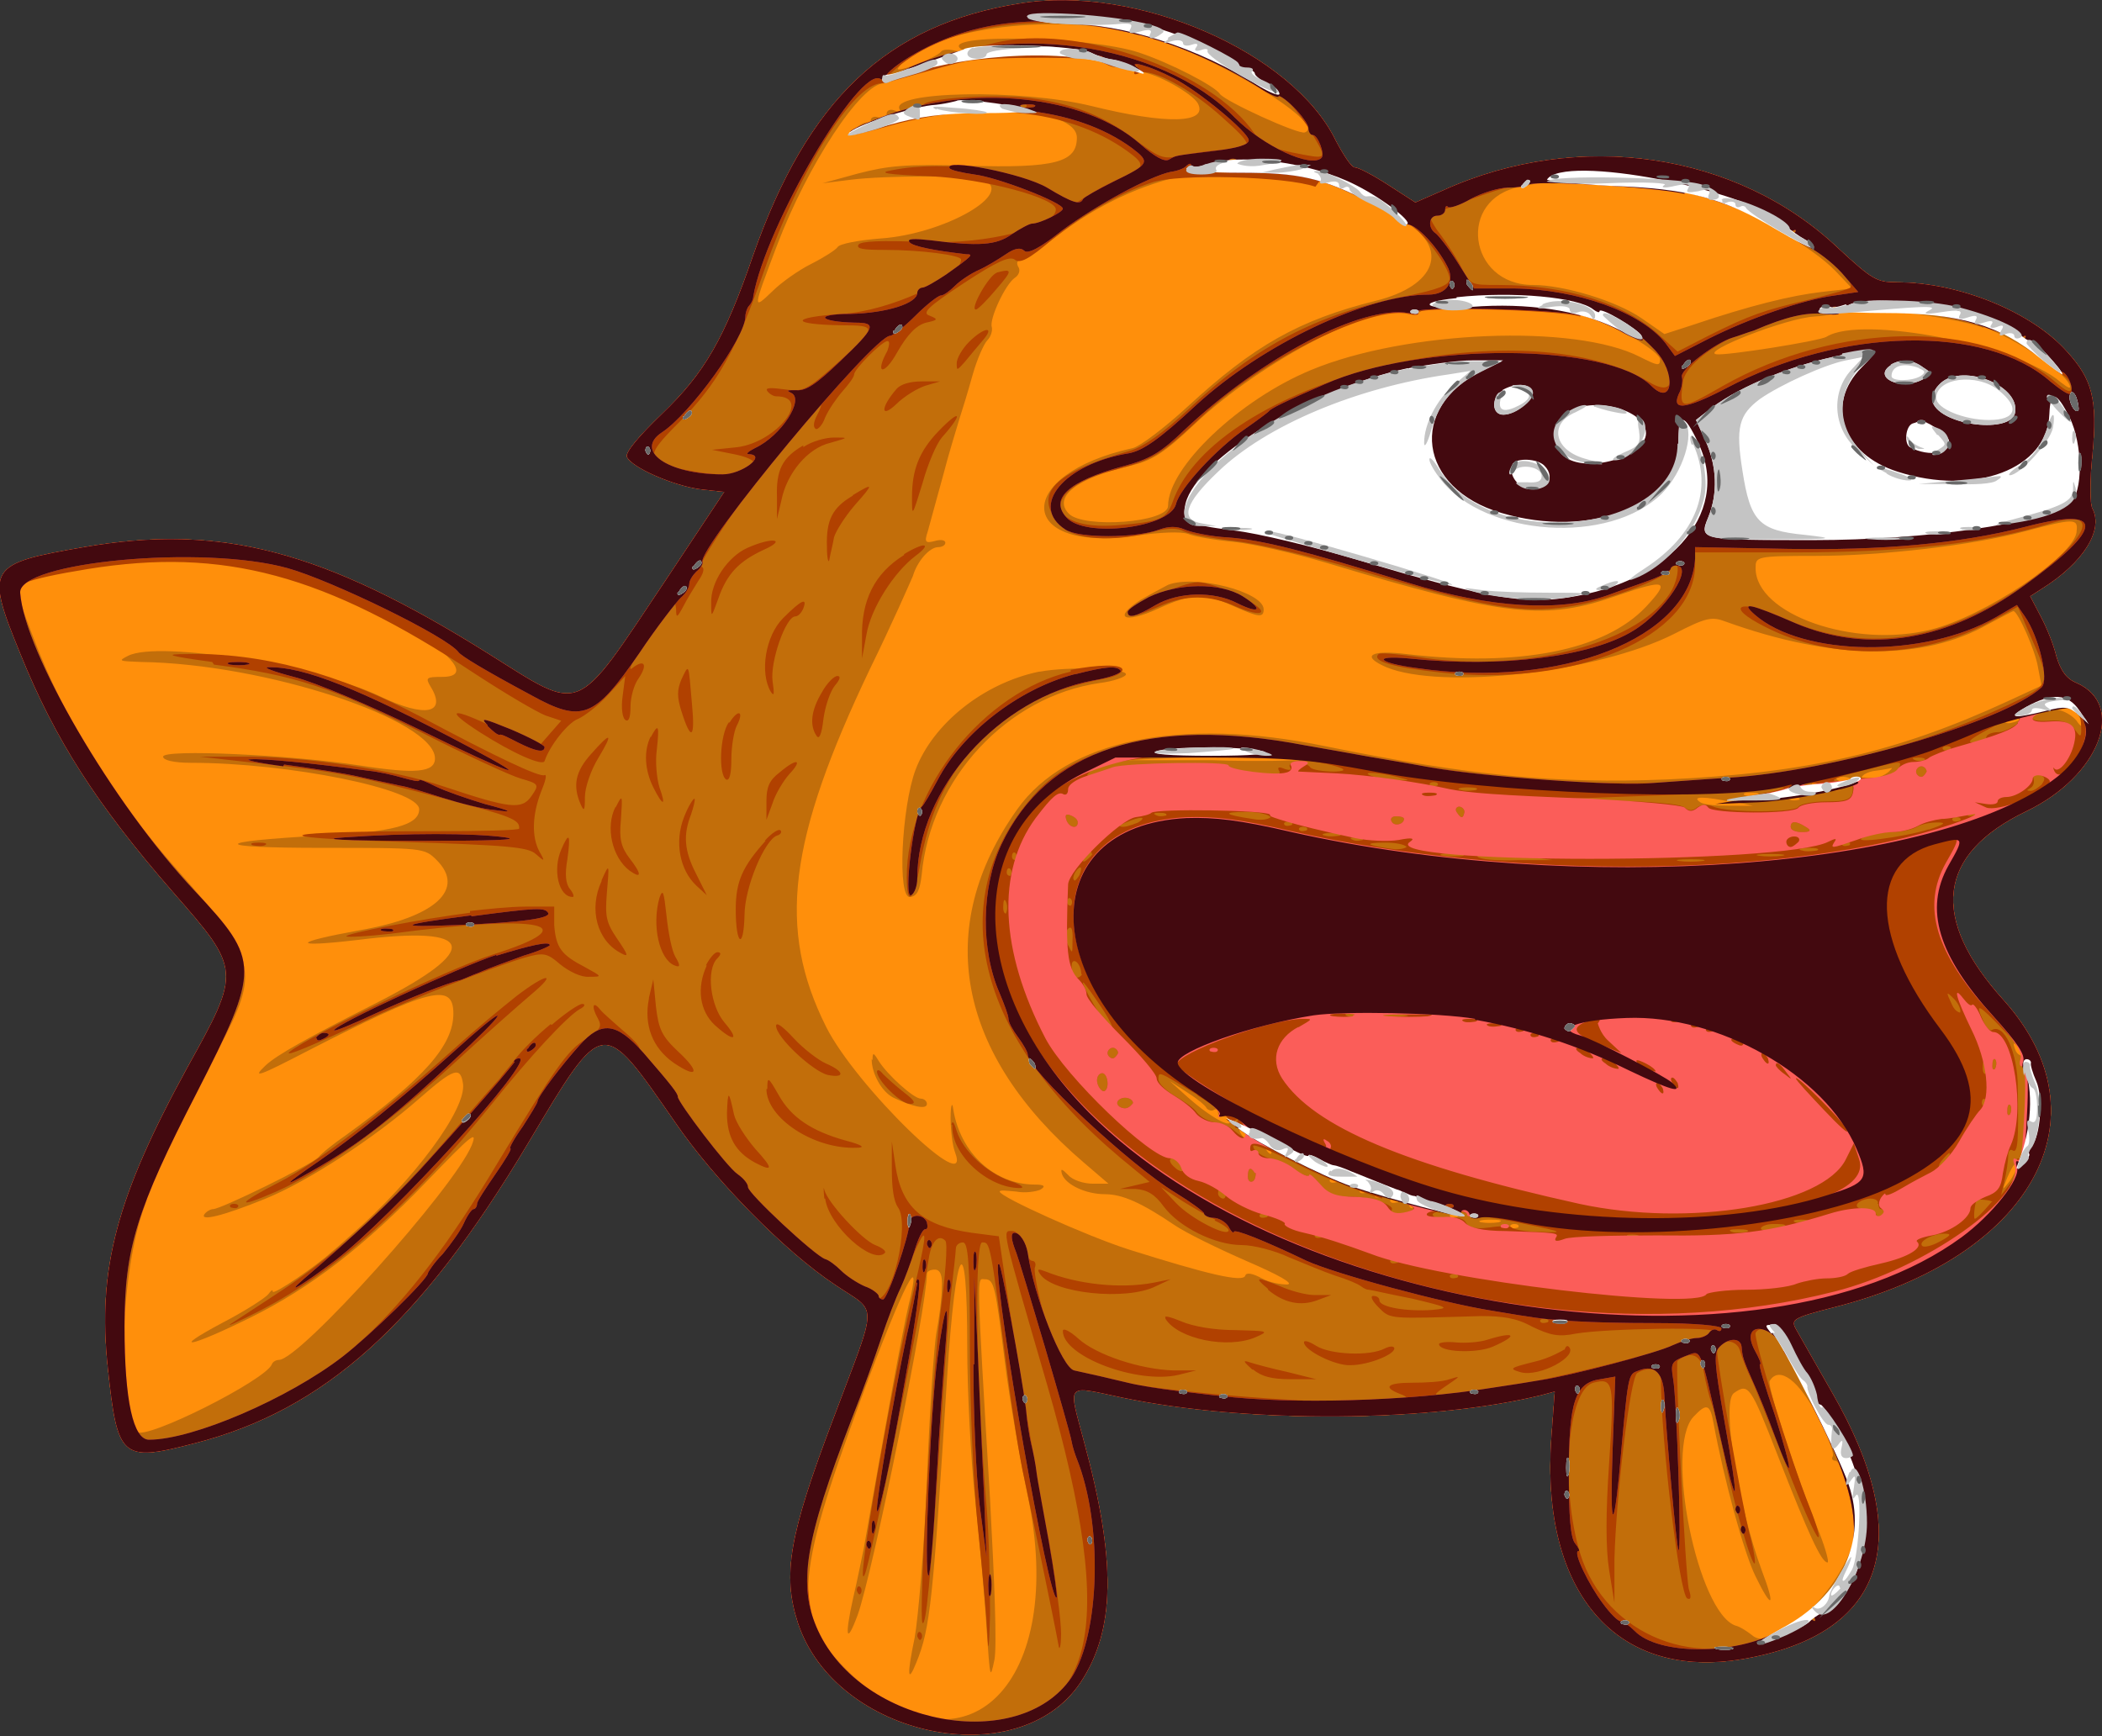 <?xml version="1.0" encoding="UTF-8"?><svg id="_Слой_1" xmlns="http://www.w3.org/2000/svg" viewBox="0 0 23.97 19.8"><rect x="0" y="0" width="23.97" height="19.8" fill="#333333" stroke="none"/><defs><style>.cls-1{fill:#ff8f0b;}.cls-1,.cls-2,.cls-3,.cls-4,.cls-5,.cls-6,.cls-7,.cls-8{fill-rule:evenodd;}.cls-2{fill:#fff;}.cls-3{fill:#c26e0a;}.cls-4{fill:#fb5d59;}.cls-5{fill:#43090f;}.cls-6{fill:#b14100;}.cls-7{fill:#6a6a6a;}.cls-8{fill:#c4c4c4;}</style></defs><path class="cls-1" d="M11.63.04c-1.52.24-2.42,1.1-3.04,2.87-.33.96-.56,1.35-1.04,1.81-.27.26-.42.44-.4.49.05.12.53.33.84.37l.27.03-.67,1.01c-1.05,1.57-.93,1.52-2.03.83-1.87-1.17-3.04-1.48-4.6-1.21-1.1.19-1.13.23-.73,1.21.4.99.87,1.72,1.74,2.72.78.89.78.9.17,2-.81,1.48-1.03,2.3-.91,3.43.11,1.03.15,1.08.99.86,1.48-.38,2.57-1.36,3.8-3.42.87-1.46.84-1.45,1.68-.24.45.66,1.26,1.48,1.82,1.85.5.34.5.15-.02,1.54-.5,1.32-.58,1.77-.4,2.32.43,1.3,2.51,1.74,3.22.68.4-.6.41-1.39.04-2.75-.18-.68-.22-.64.44-.5,1.44.3,3.53.28,4.78-.03l.15-.04-.04.54c-.12,1.76.75,2.76,2.19,2.51,1.62-.28,1.98-1.36,1.01-3.04-.19-.33-.37-.65-.41-.72-.06-.11-.04-.13.43-.25,2.26-.57,3.14-2.16,1.94-3.5-.85-.94-.76-1.67.26-2.16.83-.4,1.14-1.21.57-1.46-.12-.05-.18-.14-.23-.3-.03-.13-.11-.33-.18-.46l-.12-.23.14-.09c.46-.29.7-.66.57-.91-.03-.05-.03-.33,0-.61.06-.64,0-.86-.29-1.18-.4-.45-1.23-.79-1.94-.79-.23,0-.28-.03-.67-.39-1.15-1.09-2.95-1.36-4.5-.66l-.32.14-.31-.2c-.17-.11-.34-.2-.38-.2s-.13-.14-.22-.31C14.74.6,12.97-.18,11.63.04Z"/><path class="cls-3" d="M11.63.04c-1.52.24-2.42,1.1-3.04,2.87-.33.96-.56,1.35-1.04,1.81-.27.26-.42.44-.4.49.05.12.53.33.84.37l.27.03-.67,1.01c-1.05,1.57-.93,1.52-2.03.83-1.87-1.17-3.04-1.48-4.6-1.21-1.1.19-1.13.23-.73,1.21.4.99.87,1.72,1.74,2.72.78.89.78.9.17,2-.81,1.48-1.03,2.3-.91,3.43.11,1.03.15,1.08.99.86,1.48-.38,2.57-1.36,3.8-3.42.87-1.46.84-1.45,1.68-.24.45.66,1.26,1.48,1.82,1.85.5.34.5.15-.02,1.54-.5,1.32-.58,1.77-.4,2.32.43,1.3,2.51,1.74,3.22.68.4-.6.41-1.39.04-2.75-.18-.68-.22-.64.44-.5,1.44.3,3.53.28,4.78-.03l.15-.04-.04.54c-.12,1.76.75,2.76,2.19,2.51,1.62-.28,1.98-1.36,1.01-3.04-.19-.33-.37-.65-.41-.72-.06-.11-.04-.13.43-.25,2.26-.57,3.14-2.16,1.94-3.5-.85-.94-.76-1.67.26-2.16.83-.4,1.14-1.21.57-1.46-.12-.05-.18-.14-.23-.3-.03-.13-.11-.33-.18-.46l-.12-.23.14-.09c.46-.29.7-.66.57-.91-.03-.05-.03-.33,0-.61.06-.64,0-.86-.29-1.18-.4-.45-1.23-.79-1.94-.79-.23,0-.28-.03-.67-.39-1.15-1.09-2.95-1.36-4.5-.66l-.32.14-.31-.2c-.17-.11-.34-.2-.38-.2s-.13-.14-.22-.31C14.74.6,12.97-.18,11.63.04ZM13,.39c.76.19,2.15,1.02,1.88,1.12-.07.03-.92-.36-.97-.44-.06-.09-.56-.35-.92-.47-.57-.19-2.29-.22-2.03-.04.06.04.04.04-.06.02-.07-.02-.15-.02-.17.01-.05.07-.53.25-.49.19.27-.44,1.74-.65,2.75-.39ZM12.54.68s.22.11.47.14c.19.02.59.25.65.36.12.23-.36.24-1.21.03-.81-.2-2.32-.17-2.19.04.02.03-.01.03-.06.01-.05-.02-.09,0-.09.04s-.04.05-.09.04c-.05-.02-.09,0-.09.03s-.02.05-.04.03c-.02-.01-.09.02-.14.07-.09.09-.04.08.36-.04.97-.28,2.17-.2,2.17.14,0,.28-.24.35-1.24.32-.73-.02-.91,0-1.26.09l-.4.11.32-.04c.4-.05,1.37-.05,1.51,0,.38.15-.44.62-1.17.67-.25.02-.47.06-.49.1-.02.03-.16.12-.3.19-.14.07-.34.21-.44.31-.23.22-.23.22.05-.52.35-.92.96-1.85,1.22-1.85.06,0,.09-.03.06-.07-.02-.04-.02-.05.02-.03.03.02.13.01.22-.02.54-.19,2.26-.32,2.16-.16ZM15.05,2.06c.24.08.61.26.97.47.51.3.36.73-.33.9-.88.22-1.39.51-2.15,1.21-.26.24-.54.45-.62.47-1.37.3-1.34,1.2.03,1,.28-.04.52-.05.6-.02.07.03.31.07.52.09.21.02.69.13,1.06.24,2.06.62,2.49.66,3.32.37.55-.19.6-.17.32.13-.47.5-1.45.69-2.73.54-.41-.05-.53.02-.23.15.63.26,2.41.06,3.28-.38.37-.19.43-.2.59-.14,1.22.44,2.25.45,2.99.03.15-.08.28-.15.29-.15.05,0,.25.45.28.64l.04.21-.39.18c-1.26.58-2.29.82-3.89.89-1.26.05-2.22-.04-3.89-.38-1.65-.34-2.95-.07-3.51.72-.96,1.35-.69,2.79.76,4.03l.28.24h-.18c-.1,0-.23-.04-.28-.1-.07-.07-.09-.08-.07-.01.04.12.27.23.49.23.2,0,.42.1.79.35.13.09.5.27.82.41.37.16.55.26.47.27-.07,0-.2-.02-.29-.07-.11-.06-.18-.07-.19-.03-.03.08-.44-.02-1.33-.3-.47-.15-1.47-.6-1.47-.66,0-.02.08-.01.19,0,.1.02.22,0,.27-.02.07-.04.05-.06-.06-.06-.46,0-.85-.36-.93-.86-.01-.09-.03-.05-.03.1,0,.13.02.31.05.39.21.55-1.13-.75-1.47-1.43-.56-1.12-.43-2.13.5-4.08.25-.51.46-.99.49-1.06.05-.17.19-.33.29-.33.04,0,.08-.02.08-.05s-.05-.04-.12-.02c-.11.03-.12.01-.08-.11.02-.08.1-.36.17-.62.07-.27.16-.56.19-.66.03-.09.1-.32.15-.5.05-.18.13-.36.17-.4.04-.04.06-.11.05-.15-.03-.09.15-.48.26-.56.05-.03.07-.09.04-.13-.02-.04-.01-.07.02-.07s.23-.13.44-.29c.91-.7,2.02-.93,2.96-.61ZM19.51,2.26c.45.14,1.16.56,1.42.83l.19.2-.35.04c-.34.04-.8.15-1.48.38l-.31.1-.26-.18c-.29-.2-.89-.38-1.24-.38-.74,0-.87-.99-.14-1.12.11-.02.2-.04.21-.05.06-.06,1.66.08,1.97.18ZM18.07,3.6c.34.1.86.41.86.5,0,.08-.03.07-.23-.03-.74-.38-2.67-.3-3.75.15-.82.34-1.63,1.11-1.63,1.55,0,.19-.96.26-1.13.09-.19-.19.09-.41.71-.55.24-.06.37-.14.72-.47.77-.73,2.11-1.42,2.48-1.28.04.02.09.01.11-.02.06-.09,1.54-.05,1.87.05ZM22.62,3.73c.38.14.91.5.98.66.02.05-.01.04-.1-.03-.48-.42-2.27-.77-2.67-.52-.08.05-1.16.22-1.26.2-.17-.03.79-.41,1.12-.43.16-.01.29-.04.28-.06-.06-.1,1.29.05,1.65.19ZM23.68,6.07c-.04.28-1.05.96-1.66,1.11-.87.22-2-.17-2-.7,0-.13,0-.14.68-.14.76,0,1.79-.12,2.39-.28.56-.15.61-.15.59,0ZM3.05,6.49c1.02.2,2.68,1.23,1.99,1.23-.18,0-.19.01-.13.11.19.31-.06.36-.58.11-.71-.34-2.52-.64-2.87-.46-.12.06-.1.06.15.07,1.42.02,3.35.66,3.35,1.1,0,.16-.22.18-.86.08-.78-.12-2.24-.19-2.24-.1,0,.04.12.07.32.07,1.11,0,2.6.3,2.6.53,0,.18-.3.26-1.12.3-1.27.07-1.26.14.02.14,1.15,0,1.16,0,1.3.14.33.33-.01.65-.88.8-.77.14-.79.2-.02.11,1.35-.17,1.43.1.21.72-.79.4-1.13.59-1.26.71-.17.16-.07.12.47-.16,1.4-.72,1.67-.79,1.67-.43s-.33.74-1.23,1.39c-.13.09-.27.2-.31.25-.09.09-1.11.59-1.2.59-.03,0-.08.03-.1.06-.05.08.21.02.7-.18.47-.19,1.24-.69,1.75-1.14.4-.35.47-.37.5-.17.04.29-.56,1.1-1.27,1.72-.09.08-.19.17-.23.2-.16.15-.67.5-.67.45,0-.03-.02-.01-.05.03-.03.04-.26.19-.53.33-.6.32-.37.28.32-.06.69-.34,1.31-.82,2.02-1.56.5-.52.58-.59.51-.41-.2.49-1.96,2.45-2.2,2.45-.03,0-.07.02-.08.05-.07.18-1.44.87-1.54.77-.23-.23-.19-1.73.06-2.49.17-.53.3-.79.88-1.89.46-.88.44-.99-.48-2.03-.74-.84-1.28-1.7-1.64-2.65-.24-.63-.25-.62.17-.73.68-.17,1.79-.2,2.49-.06ZM13.32,6.67s-.19.1-.31.17c-.33.21-.19.28.2.1.37-.17.52-.18.85-.03.29.13.35.14.35.04,0-.2-.78-.4-1.09-.28ZM11.85,7.66c-.63.13-1.21.59-1.41,1.12-.16.43-.21,1.48-.06,1.45.08-.01.11-.08.13-.25.1-1.1.98-2.04,2.03-2.19.16-.02.3-.07.3-.1,0-.07-.66-.09-.98-.03ZM23.68,8.13s.07.09.07.13-.03.02-.07-.04c-.04-.05-.12-.1-.19-.12-.11-.03-.11-.03,0-.03.06,0,.15.02.19.06ZM23.06,8.19s-.05.04-.11.05c-.06.02-.1,0-.08-.02.03-.05.2-.08.2-.03ZM14.81,8.67s-.44.02-.99,0h-.99s.86-.04.86-.04c.8-.03,1.12-.02,1.12.03ZM21.54,8.8c-.09.08-.31.13-.31.07,0-.03.07-.07.16-.08.09-.01.17-.03.18-.03.01,0,0,.01-.03.04ZM21.13,8.91s-.02.04-.08.02c-.13-.03-.15-.07-.03-.07.05,0,.1.02.11.05ZM20.75,8.96s-.06.02-.08,0c-.02-.02,0-.04.04-.04s.06.02.04.04ZM20.98,9.01s-.06.02-.08,0c-.02-.02,0-.04.04-.04s.06.02.04.04ZM20.04,9.07s-.1.02-.14,0c-.04-.02,0-.03.07-.03s.11.01.07.03ZM19.76,9.14l.23.05h-.26c-.14,0-.3-.01-.34-.04-.11-.07.04-.07.37,0ZM20.52,9.12s-.07.02-.11,0c-.05-.02-.03-.03.03-.03.06,0,.09.01.08.03ZM23.05,12.04s-.05-.01-.07-.07c-.03-.08-.02-.09.03-.03.04.04.06.09.04.1ZM9.94,12.08c0,.16.11.37.25.44.21.1.38.14.38.07,0-.03-.03-.06-.07-.06-.08,0-.38-.27-.48-.43-.06-.1-.07-.1-.07-.01ZM13.77,12.65s.04.03.07.01.05,0,.05.03.02.05.05.03c.03-.02.07,0,.08.05.05.12-.21-.02-.48-.26l-.2-.18.2.13c.11.07.21.15.22.18ZM23.15,12.68c-.01.06-.03.01-.03-.1s.01-.16.03-.1c.01.06.01.15,0,.2ZM14.21,12.93s.02.06,0,.06-.04-.03-.06-.06c-.02-.03-.02-.06,0-.06s.04.03.06.06ZM14.49,13.1s.02.06,0,.06-.04-.03-.06-.06c-.02-.03-.02-.06,0-.06s.04.03.06.06ZM23,13.32s-.04.1-.09.16c-.08.1-.08.1-.02-.05.07-.16.11-.2.11-.11ZM15.25,13.48s-.06.02-.08,0c-.02-.02,0-.04.04-.04s.06.02.04.04ZM15.59,13.6s-.06.02-.08,0c-.02-.02,0-.04.04-.04s.06.02.04.04ZM15.76,13.65s-.06.02-.08,0c-.02-.02,0-.04.04-.04s.06.02.04.04ZM15.94,13.71s-.06.02-.08,0c-.02-.02,0-.04.04-.04s.06.02.04.04ZM16.16,13.77s-.06.02-.08,0,0-.04.04-.04.06.02.04.04ZM16.39,13.82s-.06.02-.08,0c-.02-.02,0-.04.04-.04s.06.02.04.04ZM16.62,13.88s-.06.02-.08,0c-.02-.02,0-.04.04-.04s.06.02.04.04ZM17.09,13.94c-.06.01-.15.01-.2,0s-.01-.03.1-.03.16.01.1.03ZM17.31,14s-.06.02-.08,0c-.02-.02,0-.04.04-.04s.06.02.04.04ZM10.74,14.69c0,.12-.03.34-.06.5-.03.16-.08.92-.11,1.69-.03.77-.1,1.58-.14,1.8-.09.43-.08.53.02.28.16-.39.19-.72.35-3.25.1-1.55.23-1.75.23-.34,0,.49.04,1.27.09,1.73.05.46.11,1.13.13,1.47.04.57.04.6.09.36.03-.16,0-.9-.05-1.83-.16-2.67-.15-2.51-.06-2.51.11,0,.12.08.23.95.05.41.17,1.09.26,1.52.45,2.14-.71,3.29-2.03,2.02-.66-.64-.64-1.03.13-3.13.49-1.32.71-1.74.54-1.06-.07.3-.25,1.29-.51,2.77-.02.09-.07.35-.12.56-.1.45-.08.55.05.2.17-.47.79-3.52.79-3.89,0-.03.04-.05.09-.05.06,0,.09.06.08.21ZM20.72,16.14c.12.23.2.44.18.47-.02.03,0,.05.03.05.07,0,.24.49.24.71,0,.58-.9,1.53-1.19,1.28-.05-.04-.14-.1-.19-.11-.43-.15-.81-2.02-.48-2.38.15-.16.19-.15.23.07.12.65.35,1.49.48,1.75.19.39.23.35.07-.07-.27-.73-.46-1.91-.32-2.02.17-.12.19-.09.51.73.34.87.49,1.2.56,1.2.02,0-.02-.15-.09-.33-.26-.63-.6-1.68-.57-1.74.11-.18.34,0,.55.41Z"/><path class="cls-6" d="M11.63.04c-1.52.24-2.42,1.1-3.04,2.87-.33.96-.56,1.35-1.04,1.81-.27.26-.42.44-.4.49.05.12.53.33.84.37l.27.03-.67,1.01c-1.05,1.57-.93,1.52-2.03.83-1.87-1.17-3.04-1.48-4.6-1.21-1.1.19-1.13.23-.73,1.21.4.99.87,1.72,1.74,2.72.78.89.78.9.17,2-.81,1.48-1.03,2.3-.91,3.43.11,1.03.15,1.08.99.86,1.48-.38,2.57-1.36,3.8-3.42.87-1.46.84-1.45,1.68-.24.45.66,1.26,1.48,1.82,1.85.5.34.5.15-.02,1.54-.5,1.32-.58,1.77-.4,2.32.43,1.3,2.51,1.74,3.22.68.4-.6.41-1.39.04-2.75-.18-.68-.22-.64.44-.5,1.44.3,3.53.28,4.78-.03l.15-.04-.04.54c-.12,1.76.75,2.76,2.19,2.51,1.62-.28,1.98-1.36,1.01-3.04-.19-.33-.37-.65-.41-.72-.06-.11-.04-.13.43-.25,2.26-.57,3.14-2.16,1.94-3.5-.85-.94-.76-1.67.26-2.16.83-.4,1.14-1.21.57-1.46-.12-.05-.18-.14-.23-.3-.03-.13-.11-.33-.18-.46l-.12-.23.14-.09c.46-.29.7-.66.57-.91-.03-.05-.03-.33,0-.61.06-.64,0-.86-.29-1.18-.4-.45-1.23-.79-1.94-.79-.23,0-.28-.03-.67-.39-1.15-1.09-2.95-1.36-4.5-.66l-.32.14-.31-.2c-.17-.11-.34-.2-.38-.2s-.13-.14-.22-.31C14.74.6,12.97-.18,11.63.04ZM13,.4c.45.12.93.33,1.36.6.12.08.22.12.22.1,0-.08.24.18.38.42.18.31.19.3-.22.22-.24-.05-.36-.1-.43-.21-.49-.73-2.05-1.27-2.97-1.04-.57.14-.91.25-1.08.33l-.18.09.14-.13c.59-.51,1.68-.66,2.78-.38ZM12.56.68s.02.05.12.08c.1.02.21.02.25,0,.05-.03.05-.02.02.03-.03.06-.02.07.05.04.14-.05.59.19.94.51.36.32.37.37.05.37-.13,0-.35.03-.49.06-.23.05-.26.04-.52-.15-.36-.28-.69-.42-1.15-.49-.44-.07-1.35-.01-1.3.08.02.03.01.04-.02.02-.06-.04-.74.21-.83.3-.03.03.16-.01.41-.08,1.07-.31,2.09-.21,2.76.27.21.15.21.19-.02.29-.1.04-.28.13-.39.2l-.21.13-.21-.15c-.34-.24-1.24-.37-1.84-.25-.18.03-.09.05.43.07.62.03,1.44.25,1.43.38,0,.2-.8.4-1.49.37-.51-.02-.73-.01-.76.03-.03.05.06.06.3.06.41,0,.87.06.87.11,0,.21-.82.59-1.36.62-.59.04-.6.12,0,.13.41,0,.41.02-.05.43-.36.32-.39.33-.61.3-.15-.02-.22-.02-.19.02.02.03.07.06.1.06.42,0,.01.52-.44.58l-.29.03.25.05c.5.1.13.29-.38.21-.66-.11-.67-.15-.24-.58.43-.43.64-.8.97-1.74.4-1.14,1.01-2.11,1.33-2.12.04,0,.21-.05.39-.1.18-.05.43-.12.57-.15.28-.06,1.62-.05,1.53,0ZM11.7,1.22s-.06.02-.08,0c-.02-.02,0-.04.04-.04s.06.02.04.04ZM14.1,1.85s-.06.02-.08,0c-.02-.02,0-.04.04-.04s.06.02.04.04ZM15.05,2.06c.24.08.45.18,1,.48.17.09.48.51.48.64,0,.07-.12.12-.51.2-1,.2-1.71.57-2.47,1.29-.29.27-.5.42-.66.47-.88.25-1.11.49-.81.84.15.18.62.21,1.09.08.15-.04.26-.04.33,0,.06.03.32.08.58.11.26.03.91.18,1.44.34,1.42.42,1.83.49,2.36.41.42-.06,1.09-.31,1.17-.43.1-.15.11.05.02.23-.33.61-1.68.97-2.92.77-.22-.03-.41-.05-.43-.03-.08.08.15.15.71.21,1.54.17,2.9-.41,2.9-1.23v-.14h1.16c1.18,0,2.15-.1,2.89-.33.59-.18.45.16-.28.69-.93.67-1.87.8-2.76.39-.51-.23-.69-.14-.21.1.76.39,1.79.37,2.57-.06l.31-.17.13.3c.26.59.26.58-.24.82-2.06.96-4.43,1.14-7.43.57-1.92-.37-3.09-.22-3.69.47-1.03,1.17-.66,2.73.99,4.12l.34.28-.17.04-.17.04h.18c.13.01.22.06.32.2.18.24.59.44.89.44.13,0,.37.06.54.14.17.07.41.17.53.21.13.04.25.09.29.12s.07.04.09.04c.02,0,.23.05.49.1.42.1.44.11.23.13-.28.02-.6-.03-.6-.11,0-.03-.03-.05-.07-.05s-.01.06.06.13c.14.14.11.13,1.17.1.24,0,.4.02.58.12.21.1.3.12.5.08.35-.06,1.67-.08,1.57-.02-.37.21-2.59.73-3.1.73-.1,0-.09-.02.06-.12.16-.11.16-.11.03-.07-.08.03-.27.04-.42.04-.29,0-.35.05-.14.13.57.21-2.53.04-3.48-.19l-.4-.1-.16-.53c-.09-.29-.14-.57-.13-.62.02-.05,0-.08-.03-.08s-.08-.08-.1-.17c-.02-.1-.07-.17-.13-.17-.11,0-.13-.07.4,1.75.82,2.84.56,3.92-.96,3.85-1.13-.05-1.78-.67-1.77-1.7v-.54s.64-1.65.64-1.65c.71-1.87.81-2.05.58-1.08-.26,1.11-.69,3.55-.57,3.29.07-.15.61-2.84.73-3.6.03-.2.11-.29.19-.21.03.03,0,.41-.06.85-.09.69-.25,3.46-.2,3.51.04.04.09-.51.18-1.82.05-.77.11-1.62.14-1.89.03-.27.06-.52.06-.56,0-.04.04-.07.08-.07.06,0,.08.22.08,1.19,0,.66.04,1.57.09,2.05.05.47.1,1.03.11,1.23.01.24.02.16.03-.23,0-.33-.01-.89-.04-1.23-.12-1.4-.14-3.01-.05-3.01s.09-.02.28,1.43c.06.48.15,1.05.2,1.26.08.38.34,1.62.39,1.9.01.08.03.02.03-.13,0-.15-.06-.6-.13-1-.15-.77-.45-2.61-.53-3.19l-.05-.34-.31-.04c-.56-.08-.8-.29-.87-.77l-.04-.27v.32c0,.2.02.36.07.43.14.19-.07,1.1-.25,1.04-.43-.17-1.46-1.11-1.99-1.82-.47-.64-.71-.99-.71-1.04,0-.02-.08-.11-.19-.2-.1-.09-.22-.19-.26-.24-.08-.1-.1-.03-.02.11.05.09.02.13-.14.23-.21.13-.35.33-1.01,1.42-1.06,1.77-1.92,2.56-3.24,2.99-1.02.33-1,.35-1.04-.83-.04-1.08.12-1.64.91-3.11.62-1.16.61-1.27-.16-2.13-1-1.1-1.65-2.2-1.99-3.36-.05-.15.12-.22.85-.34,1.55-.25,2.7.06,4.41,1.19.35.23.71.44.81.48l.18.06-.14.16-.14.16-.46-.23c-.51-.25-.61-.23-.19.04.39.25.72.39.74.33.06-.18.27-.44.38-.48.07-.03.23-.15.34-.27l.2-.22-.03.23c-.02.14,0,.25.03.27.04.03.06-.03.06-.15,0-.11.04-.25.09-.32.11-.16.07-.23-.07-.12-.1.08.18-.39.38-.64.1-.13.11-.13.12-.03,0,.1.01.1.08-.03.04-.08.12-.21.17-.29.07-.1.08-.16.03-.17-.05-.02.83-1.31.97-1.42.02-.02.12-.13.22-.25.19-.22.23-.23.13-.04-.03.06-.04.12-.01.14.02.02.08-.04.11-.13.04-.09.13-.22.2-.3.07-.08.13-.16.13-.19,0-.06.32-.38.38-.38.03,0,.02.05,0,.11-.15.27-.04.29.11.02.12-.21.22-.31.33-.34.14-.03.14-.04.04-.08-.09-.03-.02-.1.39-.37.38-.25.52-.31.58-.27.06.05.16,0,.43-.23.36-.29.77-.53,1.14-.65.29-.1,1.52-.07,1.86.05ZM17.88,2.03s-.06.02-.08,0c-.02-.02,0-.04.04-.04s.06.02.04.04ZM19.21,2.19c.23.05.59.17.8.28.21.11.41.18.44.16.03-.02.04,0,.01.03-.03.04.03.1.15.15.21.09.55.41.49.47-.02.02-.24.08-.48.14-.51.12-.66.17-1.14.41l-.35.18-.2-.18c-.4-.37-1.07-.58-1.84-.58-.31,0-.33,0-.42-.19-.05-.1-.16-.27-.24-.38-.08-.1-.13-.2-.12-.21.09-.07.8-.33.92-.34.09,0,.17-.03.18-.04.06-.06,1.41.02,1.8.1ZM11.37,3.11c-.09.02-.32.43-.24.42.02,0,.13-.11.23-.23.19-.22.19-.24,0-.19ZM18.02,3.59c.14.04.37.13.5.21.13.07.23.1.21.07-.02-.04.03,0,.11.09.29.32.27.58-.03.4-1.48-.89-4.96-.02-5.44,1.37-.07.19-.14.22-.62.26-.85.07-.89-.42-.04-.63.44-.12.51-.15,1.05-.66.67-.62,1.9-1.22,2.3-1.12.08.02.13.01.11-.01-.05-.08,1.57-.04,1.85.04ZM21.72,3.56c.36.02.65.08.91.17.21.08.41.13.44.11.03-.02.04-.01.02.02-.04.07.08.19.23.21.06,0,.1.05.09.08,0,.03.04.09.1.12.06.03.11.1.11.15,0,.07-.05.05-.19-.07-.83-.71-2.49-.68-3.78.05-.49.28-.5.28-.46-.04.04-.33.98-.8,1.56-.79.19,0,.23-.01.17-.05-.06-.04-.04-.05.09-.03.09.01.41.04.7.06ZM11.05,3.9c-.08.08-.14.19-.14.24,0,.09,0,.09.09-.01.05-.06.14-.17.2-.24.16-.18.02-.16-.15.01ZM10.22,4.44c-.18.21-.18.34,0,.17.09-.09.24-.18.33-.21l.17-.05h-.21c-.13,0-.24.03-.29.09ZM10.7,4.92c-.22.23-.3.44-.3.75,0,.23,0,.23.12-.16.06-.22.16-.45.22-.52.25-.28.22-.34-.04-.07ZM9.16,5.08c-.24.14-.31.28-.3.59v.25s.05-.21.05-.21c.06-.31.3-.6.56-.66.21-.06.21-.06.04-.06-.09,0-.25.04-.35.11ZM9.73,5.65c-.24.14-.31.28-.3.59,0,.14.02.2.03.13.01-.06.04-.17.05-.24.02-.07.12-.23.23-.36.23-.26.23-.27-.02-.12ZM8.52,6.25c-.22.1-.42.39-.41.63,0,.17,0,.17.08-.05.1-.29.24-.43.52-.56.27-.12.1-.15-.19-.02ZM10.31,6.33c-.34.21-.49.52-.48.95v.23s.05-.27.05-.27c.05-.3.31-.71.56-.9.2-.15.1-.16-.13-.02ZM13.19,6.78c-.18.08-.33.17-.33.2,0,.07.08.06.35-.06.31-.14.58-.14.89,0,.14.06.26.09.28.06.04-.07-.53-.34-.72-.34-.08,0-.29.07-.47.15ZM8.93,7.05c-.2.2-.27.62-.14.84.04.06.04.02.02-.12-.03-.22.15-.74.26-.74.03,0,.07-.04.09-.09.05-.13-.02-.1-.23.11ZM2.44,7.58c.92.12,1.35.26,2.36.77.51.26,1.03.5,1.14.53.21.06.21.07.12.2-.11.16-.25.14-1-.11-.56-.19-1.62-.35-2.31-.34h-.47s.71.08.71.08c.86.09,1.13.15,2.12.41.72.19.82.23.81.33,0,.02-.44.03-.96.03-1.8,0-2.06.07-.42.12,1.25.04,1.48.06,1.57.14.1.09.11.09.04-.03-.09-.17-.08-.42.02-.68.05-.12.07-.2.04-.19-.05.03-.54-.2-1.42-.67-.93-.49-1.81-.73-2.66-.71-.27,0-.22.02.29.09ZM7.77,7.75c-.05.12-.05.2,0,.36.11.35.16.32.12-.09-.04-.46-.03-.46-.12-.27ZM12.21,7.66c-.99.23-1.87,1.33-1.87,2.34,0,.35.08.28.15-.13.1-.57.28-.96.59-1.32.42-.47.8-.67,1.56-.82.09-.02.16-.06.16-.09,0-.07-.29-.06-.59,0ZM9.37,7.9c-.12.2-.14.37-.06.49.03.05.06-.01.08-.19.02-.15.08-.32.13-.38.06-.07.07-.11.03-.11-.04,0-.12.08-.18.19ZM23.73,8.24c.01.18,0,.18-.07.08-.06-.08-.14-.11-.29-.1-.29.02-.26-.08.04-.14q.3-.07.32.16ZM8.31,8.24c-.1.14-.12.59-.03.65.04.02.06-.07.06-.23,0-.15.03-.32.06-.38.09-.17.02-.2-.08-.04ZM23,8.26s-.13.09-.21.09-.14.03-.14.06-.06.06-.13.06c-.1,0-.07-.03.13-.14.3-.17.45-.19.34-.06ZM7.42,8.4c-.08.16-.07.38.03.58.11.22.15.22.07,0-.03-.1-.05-.29-.03-.43.03-.28.02-.31-.07-.14ZM6.74,8.6c-.18.2-.21.36-.12.57.04.09.05.08.05-.08,0-.11.07-.31.15-.44.18-.3.15-.31-.08-.05ZM22.24,8.55s-.06.02-.08,0,0-.04.04-.04.06.02.04.04ZM15.12,8.71q.34.08.1.09c-.13,0-.26-.02-.28-.05-.02-.03-.09-.06-.15-.06s-.1.03-.08.06c.02.03,0,.04-.06.02-.07-.03-.09-.02-.06.03.05.08-.55.02-.6-.06-.04-.06-1.18-.03-1.34.03-.23.09-.29.1-.23.04.23-.22,1.94-.28,2.69-.1ZM21.95,8.67s-.07.02-.11,0c-.05-.02-.03-.03.03-.03.06,0,.09.01.08.03ZM8.89,8.81c-.12.09-.15.17-.15.33v.21s.07-.19.07-.19c.03-.1.12-.25.19-.33.16-.17.09-.19-.11-.02ZM21.65,8.77c-.03.08-.2.12-.44.1-.06,0-.1.01-.09.03.03.21-.01.24-.29.24-.16,0-.3.03-.32.06-.04.07-.81.07-.97,0-.07-.03-.15-.02-.19.01-.05.04-.09.04-.14,0-.04-.04-.36-.07-.9-.08-.82,0-.81-.01.37-.05.66-.02,1.32-.06,1.46-.08.37-.05.2.01-.2.08-.32.05-.31.05.17.03.54-.03,1.21-.18.86-.2-.12,0-.06-.04.23-.11.51-.13.49-.13.45-.03ZM21.97,8.8s-.03.06-.06.06-.06-.03-.06-.06.03-.06.06-.06.06.03.06.06ZM15.93,8.86c.15.04.16.04.03.04-.08,0-.21-.02-.29-.04-.19-.06.02-.06.26,0ZM23.28,8.95s-.09.08-.13.07c-.04,0-.04-.01,0-.03.04-.02.05-.07.04-.11-.02-.06,0-.07.06-.05.07.03.08.05.03.12ZM16.39,8.96s-.06.02-.08,0c-.02-.02,0-.04.04-.04s.06.02.04.04ZM20.72,8.96s-.1.02-.14,0,0-.03.07-.03.11.01.07.03ZM16.83,9.01s-.12.02-.17,0c-.06-.01-.02-.03.07-.03.09,0,.14.01.1.03ZM7.02,9.2c-.12.23-.04.58.16.73.14.1.14.04,0-.14-.1-.13-.12-.23-.1-.43.02-.3.02-.31-.06-.15ZM7.8,9.32c-.11.28-.05.6.14.78l.12.11-.12-.24c-.14-.27-.15-.45-.06-.68.03-.09.05-.17.04-.18-.01-.01-.07.08-.12.21ZM16.7,9.26s-.01.06-.03.06-.04-.03-.06-.06c-.02-.03,0-.06.03-.06s.06.03.06.06ZM12.29,9.38c0,.08-.1.06-.13-.03-.02-.06,0-.07.05-.05.05.02.08.05.08.08ZM13.3,9.3s-.07.02-.11,0c-.05-.02-.03-.03.03-.03.06,0,.09.01.08.03ZM14.49,9.32s-.05.05-.21.02c-.33-.05-.35-.08-.06-.08.13,0,.25.03.27.06ZM22.52,9.3s-.06.02-.08,0,0-.04.04-.04.06.02.04.04ZM12.98,9.38s-.12.05-.17.05c-.06,0-.05-.02.03-.05.16-.07.25-.07.14,0ZM16.01,9.34c0,.06-.11.09-.14.03-.02-.03,0-.06.05-.06s.09.01.09.03ZM22.35,9.36s-.06.02-.08,0c-.02-.02,0-.04.04-.04s.06.02.04.04ZM14.73,9.41s-.06.02-.08,0c-.02-.02,0-.04.04-.04s.06.02.04.04ZM20.59,9.43c.07.04.06.06-.04.06-.07,0-.13-.02-.13-.06,0-.07.06-.07.17,0ZM21.99,9.46c-.29.09-.91.17-.74.09.06-.03.2-.06.32-.06.11,0,.24-.03.29-.06.05-.03.15-.05.23-.05.11,0,.09.02-.09.08ZM8.73,9.59c-.26.29-.34.46-.34.78,0,.41.09.47.1.07,0-.32.23-.86.37-.91.04-.01.06-.04.04-.06-.02-.02-.1.03-.18.12ZM14.9,9.47s-.06.02-.08,0c-.02-.02,0-.04.04-.04s.06.02.04.04ZM15.28,9.53s-.12.02-.17,0c-.06-.01-.02-.03.07-.03.09,0,.14.01.1.03ZM6.4,9.69c-.1.23-.03.54.13.54.02,0,.01-.04-.03-.09-.05-.06-.06-.17-.03-.34.04-.29.02-.32-.07-.11ZM15.54,9.58s-.07.02-.11,0c-.05-.02-.03-.03.03-.03.06,0,.09.01.08.03ZM2.88,9.64s.1.02.14,0c.04-.02,0-.03-.07-.03s-.11.01-.07.03ZM16.04,9.66s-.05.04-.18.02c-.29-.04-.31-.07-.06-.07.11,0,.22.02.24.05ZM21.09,9.64s-.06.02-.08,0,0-.04.04-.04.06.02.04.04ZM20.72,9.7s-.12.02-.17,0c-.06-.01-.02-.03.07-.03.09,0,.14.01.1.03ZM11.58,9.81s-.04,0-.04-.04.02-.06.04-.04c.02.02.02.06,0,.08ZM12.46,9.74s-.03.04-.07.07c-.04.03-.05.02-.03-.03.04-.07.09-.09.09-.04ZM16.69,9.76c-.05.01-.16.01-.23,0-.07-.01-.03-.03.1-.03.13,0,.18.01.13.02ZM17.42,9.77l.29.04h-.41c-.23.01-.43-.01-.45-.04-.04-.07.16-.07.57,0ZM20.32,9.76c-.07.01-.19.01-.26,0-.07-.01-.01-.02.13-.02s.2.01.13.02ZM19.41,9.82c-.07.01-.19.01-.26,0-.07-.01-.01-.02.13-.02s.2.01.13.02ZM6.86,10.05c-.15.32-.05.68.22.82.09.05.09.03-.04-.16-.13-.19-.14-.26-.12-.52.03-.35.03-.35-.06-.15ZM11.52,9.99s-.04,0-.04-.04.02-.06.04-.04c.02.02.02.06,0,.08ZM12.31,9.98s-.05.08-.06.06c-.02-.02-.01-.05.01-.09.06-.09.09-.07.05.03ZM7.52,10.24c-.09.32,0,.7.17.77.07.03.07,0,.01-.1-.04-.07-.08-.28-.1-.47-.03-.27-.04-.31-.08-.2ZM11.47,10.42s-.03,0-.03-.07.01-.11.03-.07c.02.04.02.1,0,.14ZM12.21,10.33s-.04,0-.04-.04.02-.06.04-.04.02.06,0,.08ZM5.36,10.41c-.55.07-1.44.24-1.41.27.02.01.24,0,.5-.03,1.73-.23,2.27-.11,1.16.24-.52.17-2.04.9-2.3,1.1-.11.09.29-.08.9-.37.44-.21,1.46-.61,1.78-.7.21-.06.25-.05.4.08.1.08.24.15.33.14.15,0,.15,0-.05-.11-.27-.14-.33-.22-.35-.48v-.21s-.33,0-.33,0c-.17,0-.46.03-.63.05ZM12.23,10.74c0,.14,0,.14-.05.04-.03-.06-.03-.13-.02-.16.05-.08.08-.04.07.11ZM8.06,11.01c-.12.26-.08.52.09.68.22.2.29.18.11-.03-.16-.19-.21-.6-.08-.73.04-.04.05-.07,0-.07-.03,0-.09.07-.13.15ZM12.34,11.11s-.02.04-.06.04-.06-.06-.06-.13c0-.12.11-.04.11.09ZM5.89,11.36c-.15.12-.47.38-.71.6-.78.7-1.56,1.3-1.99,1.52-.49.25-.52.32-.04.11.54-.24,1.21-.72,1.97-1.41.39-.36.81-.73.94-.84.31-.26.17-.24-.17.02ZM7.4,11.39c-.06.3.04.56.28.73.28.19.31.11.05-.13-.18-.17-.22-.25-.25-.51l-.03-.31-.05.21ZM12.54,11.46c.16.23.2.37.05.18-.09-.12-.29-.48-.23-.43.02.02.1.13.18.25ZM22.36,11.55s-.06,0-.1-.09c-.07-.15-.07-.16.02-.07.05.05.09.13.07.16ZM6.28,11.68c-.16.13-.35.32-.42.42-.07.09-.15.18-.16.2-.02.02-.27.3-.56.64-.69.8-1.29,1.35-1.9,1.76-.27.18-.55.36-.61.4-.06.04.1-.03.35-.16.85-.44,1.7-1.2,2.63-2.35.44-.55.86-1,1-1.08.06-.03.07-.06.03-.06-.04,0-.2.11-.35.24ZM22.85,11.75c.18.18.25.29.22.35-.02.06-.01.08.02.06.04-.02.05.13.04.41-.03.63-.04.69-.1.65-.03-.02-.04,0-.02.05.02.05-.02.15-.08.22l-.11.14.04-.17c.02-.09.04-.22.04-.27,0-.06.02-.09.05-.07.06.04.07-.1.06-.71,0-.41-.16-.75-.3-.66-.02.01-.07-.04-.1-.12-.09-.2-.05-.18.24.12ZM15.48,11.59s-.07.02-.11,0c-.05-.02-.03-.03.03-.03.06,0,.09.01.08.03ZM16.03,11.59c-.07.01-.2.01-.29,0-.09-.01-.03-.02.13-.02.16,0,.23.01.16.02ZM8.85,11.7c0,.13.42.52.59.56.2.04.19-.04-.02-.13-.09-.04-.26-.17-.37-.29-.12-.13-.2-.19-.2-.14ZM12.75,12.01s-.03.06-.06.06-.06-.03-.06-.06.03-.06.06-.06.06.03.06.06ZM22.64,12.25s-.03,0-.03-.07.01-.11.03-.07.02.1,0,.14ZM22.75,12.19s-.03.03-.03-.03c0-.06.01-.09.03-.08.02.02.02.07,0,.11ZM10,12.22c0,.1.27.37.38.37.07,0,.05-.04-.07-.13-.09-.07-.2-.17-.24-.21-.04-.05-.07-.06-.07-.02ZM12.63,12.36c0,.06-.03.1-.06.08-.03-.02-.06-.07-.06-.12s.03-.08.06-.08.06.05.06.12ZM13.65,12.49c.2.12.36.25.36.28s.03.03.07.01c.04-.03.05-.02.02.03-.03.05-.02.07.04.04.05-.02.09,0,.09.05,0,.1-.03.1-.15,0-.05-.05-.15-.09-.23-.1-.07-.01-.16-.06-.2-.11-.03-.05-.15-.13-.25-.19-.1-.06-.19-.14-.19-.19,0-.1,0-.09.45.18ZM8.74,12.42c0,.33.54.69,1.03.67.1,0,.07-.03-.12-.08-.4-.11-.63-.27-.77-.52-.12-.21-.13-.22-.13-.07ZM8.29,12.7c0,.27.1.44.32.56.21.11.21.07,0-.16-.11-.13-.22-.3-.24-.39-.06-.28-.07-.28-.08-.02ZM12.92,12.58s-.04.06-.09.06-.09-.03-.09-.06.04-.06.09-.06.09.03.09.06ZM22.64,12.62s-.04,0-.04-.04.02-.06.04-.04c.02.02.02.06,0,.08ZM22.92,12.71s-.03.03-.03-.03c0-.06.01-.09.03-.08.02.02.02.07,0,.11ZM10.86,12.83c-.02.33.4.72.77.72.06,0,.02-.04-.11-.08-.28-.1-.54-.35-.61-.57-.03-.1-.05-.13-.06-.07ZM15.77,13.64c.25.07.39.13.34.16-.1.06-.28.06-.24,0,.05-.07-.39-.19-.56-.14-.1.03-.16,0-.23-.11-.05-.08-.11-.14-.14-.13-.02,0-.11-.03-.2-.09-.09-.06-.19-.11-.23-.11-.1-.02-.22-.09-.22-.15,0-.03.24.07.53.22.29.15.72.31.94.38ZM22.22,13.24s-.06.09-.09.09c-.03,0-.03-.04.01-.09.04-.05.08-.09.09-.09s0,.04-.01.09ZM13.47,13.27c.06.1,0,.12-.09.03-.05-.05-.05-.09-.01-.09.03,0,.08.03.1.06ZM14.32,13.38s0,.07-.03.09c-.03.02-.06,0-.06-.05,0-.1.03-.12.08-.04ZM9.41,13.67c.04.31.54.76.68.62.02-.02-.03-.06-.11-.09-.15-.06-.54-.48-.58-.63-.01-.05-.01,0,0,.1ZM13.85,13.92c.09.04.16.09.16.11,0,.09-.43-.13-.6-.31l-.17-.18.23.15c.13.08.3.18.39.22ZM13.98,13.61s0,.06-.03.06-.06-.03-.06-.06.01-.06.03-.06.04.03.06.06ZM21.42,13.73s0,.06.03.06.04.03.02.07c-.03.05-.05.05-.07,0-.01-.04-.07-.07-.14-.07s-.1-.03-.08-.06c.02-.03.09-.06.15-.06s.1.03.08.06ZM22.71,13.71s-.16.19-.19.19c-.02,0,0-.18.02-.21.02-.02.18,0,.18.02ZM2.63,13.77s.06.02.08,0c.02-.02,0-.04-.04-.04s-.06.02-.04.04ZM16.76,13.86s.03.04.07.02c.04-.02.29.02.56.08.44.09.45.1.18.09-.17,0-.32-.03-.33-.05-.02-.02-.13-.02-.26,0-.16.02-.23,0-.26-.05-.02-.05-.09-.07-.19-.06-.09.01-.18,0-.19-.03-.02-.03.07-.05.19-.05s.22.02.22.05ZM14.45,13.88s-.06.02-.08,0c-.02-.02,0-.04.04-.04s.06.02.04.04ZM20.61,13.94s-.1.02-.14,0c-.04-.02,0-.03.07-.03s.11.01.07.03ZM20.36,13.98s-.06.03-.14.05c-.08.02-.14,0-.14-.02s.06-.05.14-.05.14,0,.14.02ZM19.92,14.05s-.12.02-.17,0-.02-.03.07-.03c.09,0,.14.01.1.03ZM15.08,14.11s-.06.02-.08,0,0-.04.04-.04.06.02.04.04ZM18.69,14.11s-.07.02-.11,0c-.05-.02-.03-.03.03-.03.06,0,.09.01.08.03ZM22.12,14.16c-.09.05-.18.07-.2.05-.05-.05.12-.14.25-.14.09,0,.08.02-.05.09ZM15.94,14.4s-.06.02-.08,0c-.02-.02,0-.04.04-.04s.06.02.04.04ZM11.86,14.53c.14.22.98.31,1.32.14l.17-.08-.2.04c-.37.07-.86.02-1.23-.13-.08-.03-.1-.03-.06.03ZM16.62,14.57s-.06.02-.08,0c-.02-.02,0-.04.04-.04s.06.02.04.04ZM14.46,14.71c.18.15.37.19.56.12l.16-.06h-.19c-.1,0-.28-.05-.39-.1-.27-.11-.31-.11-.14.03ZM13.29,15.04c.14.23.71.35,1.03.21.16-.07.14-.07-.23-.08-.24,0-.48-.04-.62-.1-.12-.05-.2-.07-.18-.04ZM17.65,15.08s-.06.02-.08,0c-.02-.02,0-.04.04-.04s.06.02.04.04ZM12.12,15.18c0,.29.85.61,1.32.5l.2-.05h-.25c-.39-.01-.89-.18-1.09-.36-.1-.09-.18-.13-.18-.09ZM20.34,15.41c.07.12.14.2.17.17.03-.02.03-.01.01.02-.02.04.07.27.19.52.56,1.1.57,1.62.06,2.14-.07.07-.1.15-.08.19.02.04.01.05-.03.02-.04-.02-.21.04-.38.13-.88.49-1.97.06-2.26-.88-.23-.75-.15-1.87.15-1.95.23-.06.24,0,.18.91-.04.58-.04.98,0,1.23l.06.37v-.5c.02-.73.18-2.07.26-2.12.13-.08.27-.05.27.07,0,.68.21,2.45.3,2.5.04.02.05-.01.02-.1-.04-.12-.16-2.58-.13-2.61.15-.12.27-.07.3.13.02.12.06.28.09.36.03.08.09.36.15.63.1.52.31,1.23.34,1.19.01-.01-.01-.16-.06-.34-.08-.3-.37-1.95-.37-2.09,0-.13.22-.14.26,0,.02.07.08.23.14.35.06.13.23.57.4.99.16.42.32.77.35.79.03.02-.01-.13-.09-.33-.24-.6-.65-1.95-.62-2,.06-.1.22-.01.34.2ZM16.96,15.28c-.09.03-.26.04-.36.03-.1-.01-.19,0-.19.02,0,.09.42.11.61.03.3-.13.26-.18-.06-.08ZM14.87,15.31c0,.09.36.27.53.26.2,0,.5-.12.5-.19,0-.03-.05-.03-.11,0-.17.09-.62.07-.78-.03-.08-.05-.14-.07-.14-.04ZM17.84,15.39s-.16.1-.34.14c-.28.07-.3.08-.16.12.21.06.66-.18.55-.29-.02-.02-.04,0-.05.04ZM14.29,15.62c.1.08.21.11.43.11h.29s-.32-.08-.32-.08c-.18-.04-.37-.09-.43-.11-.09-.03-.09-.02.02.08ZM9.77,18.14s.02.06.04.04c.02-.02.02-.06,0-.08-.02-.02-.04,0-.04.04ZM10.46,18.66s.02.06.04.04c.02-.02.02-.06,0-.08-.02-.02-.04,0-.04.04Z"/><path class="cls-4" d="M11.63.04c-1.52.24-2.42,1.1-3.04,2.87-.33.96-.56,1.35-1.04,1.81-.27.26-.42.44-.4.49.05.12.53.33.84.37l.27.03-.67,1.01c-1.05,1.57-.93,1.52-2.03.83-1.87-1.17-3.04-1.48-4.6-1.21-1.1.19-1.13.23-.73,1.21.4.99.87,1.72,1.74,2.72.78.89.78.9.17,2-.81,1.48-1.03,2.3-.91,3.43.11,1.03.15,1.08.99.86,1.48-.38,2.57-1.36,3.8-3.42.87-1.46.84-1.45,1.68-.24.45.66,1.26,1.48,1.82,1.85.5.34.5.15-.02,1.54-.5,1.32-.58,1.77-.4,2.32.43,1.3,2.51,1.74,3.22.68.4-.6.41-1.39.04-2.75-.18-.68-.22-.64.44-.5,1.44.3,3.53.28,4.78-.03l.15-.04-.04.54c-.12,1.76.75,2.76,2.19,2.51,1.62-.28,1.98-1.36,1.01-3.04-.19-.33-.37-.65-.41-.72-.06-.11-.04-.13.43-.25,2.26-.57,3.14-2.16,1.94-3.5-.85-.94-.76-1.67.26-2.16.83-.4,1.14-1.21.57-1.46-.12-.05-.18-.14-.23-.3-.03-.13-.11-.33-.18-.46l-.12-.23.14-.09c.46-.29.7-.66.57-.91-.03-.05-.03-.33,0-.61.06-.64,0-.86-.29-1.18-.4-.45-1.23-.79-1.94-.79-.23,0-.28-.03-.67-.39-1.15-1.09-2.95-1.36-4.5-.66l-.32.14-.31-.2c-.17-.11-.34-.2-.38-.2s-.13-.14-.22-.31C14.74.6,12.97-.18,11.63.04ZM13,.4c.45.12.93.33,1.36.6.12.08.22.12.22.1s.08.03.17.12c.09.09.17.2.17.24s.02.08.05.08c.06,0,.14.22.1.26-.12.12-.66-.13-.99-.46-.85-.87-2.66-1.11-3.81-.52-.27.14-.19.01.1-.17.73-.44,1.56-.52,2.62-.25ZM12.59.67c-.07.02-.05.04.07.07.09.02.22.05.28.07.1.02.1.02.03-.04-.12-.09.14-.02.41.12.28.14.86.62.86.71,0,.05-.13.09-.39.12-.48.06-.43.05-.52.1-.05.03-.16-.03-.33-.18-.64-.56-1.93-.69-2.96-.3-.49.19-.45.23.07.08,1.08-.31,2.15-.21,2.8.27.21.16.2.18-.21.38-.18.09-.34.18-.35.2-.03.07-.11.05-.41-.13-.27-.16-1.19-.34-1.11-.22.01.02.14.05.28.07.26.03,1.01.32,1.01.39,0,.04-.26.17-.35.17-.03,0-.14.06-.23.12-.18.13-.38.14-.93.07-.18-.02-.27-.02-.24.02.03.05.3.1.65.14.08,0,.08.01-.23.23-.12.08-.24.15-.27.15s-.06.03-.06.06c0,.12-.35.23-.76.24-.42,0-.37.09.05.1.25,0,.24.05-.17.44-.27.26-.39.34-.5.33-.1,0-.12,0-.06.03.16.07-.11.49-.41.63-.08.04-.11.07-.07.07.21.01-.08.23-.3.23-.63,0-1.01-.27-.69-.48.32-.21.95-1.08.95-1.32,0-.04.02-.1.04-.12.02-.02.05-.07.05-.11.14-.8,1.21-2.63,1.45-2.48.02.02.13,0,.24-.05.41-.17.99-.25,1.69-.24.38,0,.66.03.6.04ZM11.79,1.22s-.1.02-.14,0c-.04-.02,0-.03.07-.03s.11.01.07.03ZM14.1,1.85s-.06.02-.08,0c-.02-.02,0-.04.04-.04s.06.02.04.04ZM13.53,1.92s.26.05.61.05c.68,0,.93.06,1.47.33.15.08.3.17.32.2.02.03.07.06.12.06.1,0,.33.24.45.47.1.18,0,.33-.21.33-.7,0-1.9.57-2.65,1.26-.43.4-.61.52-.77.55-.73.12-1.14.6-.72.87.15.1.8.1,1.07,0,.11-.04.2-.04.29,0,.07.03.29.08.5.09.39.03.86.15,2.06.52.94.29,1.73.33,2.26.14.19-.07.43-.15.53-.19.1-.04.19-.09.19-.11s.03-.04.06-.04c.22,0-.12.52-.48.74-.48.3-1.51.43-2.56.32-.43-.04-.37.05.09.11,1.63.24,3.12-.34,3.17-1.25v-.13s1.05.02,1.05.02c1.08.02,1.97-.06,2.71-.25.92-.24.92,0-.01.67-.86.63-1.77.78-2.6.43-.53-.23-.64-.25-.47-.1.55.48,1.93.5,2.75.03l.24-.14.09.13c.16.23.28.73.19.81-.44.4-2.39.96-3.57,1.03-.32.02-.7.05-.86.06-.39.04-1.95-.07-2.55-.18-.27-.05-.58-.1-.69-.12-.11-.02-.44-.08-.73-.13-1.78-.34-2.95.05-3.46,1.13-.23.49-.24,1.2-.02,1.7.05.12.1.25.1.29,0,.04.05.13.11.21.06.08.11.17.11.2,0,.17,1.18,1.27,1.68,1.57.18.11.33.22.33.24s.05.05.11.05.14.05.17.1c.03.06.06.08.06.06,0-.04.35.1.83.33.33.15,1.55.48,2.12.57.13.02.29.05.37.06.28.05.73.08,1.48.08.46,0,.76.03.76.06,0,.03-.02.04-.05.02-.03-.02-.07,0-.09.03-.02.03-.08.06-.14.06s-.18.04-.27.08c-.18.09-1.17.35-1.51.4-.11.02-.37.06-.57.09-.92.15-2.28.19-3.09.09-.11-.01-.34-.04-.51-.06-.17-.02-.42-.06-.54-.09-.25-.06-.38-.09-.61-.14-.14-.03-.46-.85-.53-1.34-.02-.12-.09-.23-.15-.23-.05,0-.04.08.02.23.05.13.61,2.02.63,2.15.01.06.04.15.06.2.3.75.26,2-.06,2.49-.6.88-2.39.55-2.89-.53-.24-.52-.15-1.03.38-2.41.12-.3.27-.72.34-.93.07-.21.17-.47.22-.57.05-.11.12-.3.16-.43.04-.13.09-.24.12-.24s.03-.03.02-.08c-.04-.1-.2-.1-.2.01,0,.14-.25.87-.3.87-.03,0-.05-.02-.05-.04s-.07-.08-.16-.11c-.09-.04-.21-.12-.27-.18-.06-.06-.14-.12-.18-.13-.12-.04-.88-.75-.88-.82,0-.04-.05-.1-.12-.15-.12-.08-.68-.82-.68-.88,0-.04-.07-.13-.39-.5-.31-.35-.48-.37-.73-.09-.2.22-.48.59-.48.64,0,.02-.08.15-.17.29-.1.14-.16.25-.14.25s-.06.13-.17.29c-.11.16-.21.31-.21.34s-.02.06-.04.06-.07.07-.11.16c-.04.09-.15.24-.24.35-.1.1-.17.21-.17.22,0,.07-.66.71-.97.95-.62.48-1.71.95-2.21.95-.18,0-.28-.44-.28-1.29,0-.89.14-1.34.82-2.66.73-1.43.73-1.51-.02-2.31-.94-1-1.94-2.72-1.99-3.4-.02-.35,2.08-.55,3.05-.28.5.14,1.82.78,1.95.96.03.04.27.19.83.49.58.32.72.26,1.23-.48.2-.3.42-.58.47-.63.06-.05.1-.12.1-.16s.04-.1.08-.14c.05-.04.08-.09.07-.11-.05-.17,1.95-2.58,2.14-2.58.03,0,.16-.1.29-.23.13-.13.26-.23.29-.23s.1-.05.16-.11c.06-.06.18-.14.27-.18.09-.04.22-.12.31-.18.1-.07.17-.08.21-.04.04.04.18-.03.43-.23.39-.29,1-.62,1.24-.67.08-.01.15-.04.17-.06.05-.05.08-.04.05.02ZM17.88,2.03s-.06.02-.08,0c-.02-.02,0-.04.04-.04s.06.02.04.04ZM19.21,2.19c.23.05.59.17.8.28.21.11.41.18.44.16.03-.02.04,0,.01.03-.03.04.03.1.15.15.11.05.28.18.39.3l.19.22-.27.04c-.37.05-.97.26-1.43.49l-.39.2-.11-.15c-.28-.35-1-.61-1.72-.62h-.46s-.19-.3-.19-.3c-.1-.16-.22-.31-.25-.33-.09-.06-.08-.2.02-.2.05,0,.09-.03.09-.07s.02-.05.03-.03c.02.02.14-.02.26-.09.13-.07.32-.13.43-.13.11,0,.21-.02.22-.03.06-.06,1.42.02,1.79.1ZM18.02,3.59c.14.04.37.13.5.21.13.07.23.1.21.07-.02-.04.04.02.14.12.25.26.21.66-.04.41-.49-.49-2.64-.5-3.72-.02-.46.2-.62.28-.64.31-.02.02-.14.11-.27.2-.32.22-.75.68-.79.86-.07.27-1.04.39-1.25.15-.19-.21.02-.41.64-.58.31-.08.44-.16.7-.41.89-.84,2.03-1.43,2.56-1.34.09.02.14.01.1-.01-.12-.07,1.59-.04,1.87.04ZM21.72,3.56c.36.02.65.08.91.17.21.08.41.13.44.11.03-.02.04-.01.02.02-.04.07.09.19.23.21.06,0,.1.05.11.1,0,.04.03.07.07.07.07-.01.16.2.11.25-.02.02-.12-.05-.23-.14-.74-.65-2.38-.62-3.7.08-.48.25-.64.26-.52.03.02-.05.03-.12.02-.16-.03-.08.38-.39.58-.45.07-.02.17-.06.24-.08.37-.16.6-.21.8-.19.17.02.21,0,.14-.04-.07-.05-.05-.05.09-.03.09.01.41.04.7.06ZM13.1,6.81c-.13.07-.24.14-.24.17,0,.08.1.05.32-.08.26-.15.66-.16.93-.02.26.13.3.07.06-.08-.26-.16-.74-.15-1.07.01ZM2.62,7.58c.06.01.15.01.2,0,.06-.01.01-.03-.1-.03s-.16.01-.1.03ZM3.35,7.72c.24.06.88.33,1.43.6,1.04.51,1.38.63.57.2-1.26-.67-1.89-.92-2.29-.91-.07,0,.06.05.29.11ZM12.25,7.69c-.64.17-1.28.67-1.56,1.21-.08.15-.16.29-.18.3-.09.08-.21,1.06-.12,1.01.04-.02.07-.11.07-.19,0-1.02.93-2.06,2.01-2.26.18-.03.32-.08.31-.11-.04-.06-.17-.05-.52.04ZM23.72,8.11s.03.08.05.14c.09.2-.24.72-.34.55-.02-.04-.02-.06,0-.03.06.05.2-.14.23-.33.03-.17-.06-.23-.3-.21-.27.02-.23-.08.06-.15.24-.05.3-.05.31.03ZM5.56,8.28c.06.06.12.11.14.1s.11.04.21.09c.2.1.3.12.3.05,0-.02-.17-.11-.38-.2-.32-.13-.36-.14-.27-.05ZM23.01,8.25c-.06.07-.21.13-.7.27-.14.04-.28.1-.31.12-.03.03-.11.05-.18.05s-.15.04-.18.08c-.03.05-.18.1-.39.11-.19.02-.43.04-.54.06-.35.05-.02-.06.57-.2.53-.12.87-.24,1.35-.46.28-.13.47-.15.38-.04ZM15.65,8.77c1.34.26,4.04.36,4.72.18.11-.03.12-.03.05.02-.05.03-.26.08-.46.12q-.37.06.15.03c.28-.01.64-.06.78-.11.25-.08.26-.08.24.03-.02.09-.08.11-.31.11-.15,0-.29.03-.31.06-.05.08-.99.07-1.03,0-.03-.04-.06-.04-.12,0-.06.05-.1.05-.15,0-.04-.03-.51-.07-1.05-.1-1.1-.04-1.43-.07-1.63-.11-.35-.08-.92-.16-1.29-.18-.22-.01-.41-.02-.43-.02-.02,0,.01-.03.06-.06.07-.04.06-.06-.05-.06-.07,0-.12.02-.1.05.02.03,0,.07-.05.08-.12.04-.66-.03-.66-.08,0-.05-1.17-.03-1.32.02-.05.02-.18.06-.3.1-.12.04-.21.1-.21.15s-.02.07-.05.06c-.06-.04-.13.02-.32.27-.45.61-.41,1.51.11,2.51.23.44,1.2,1.37,1.42,1.37.05,0,.11.05.13.11.02.07.1.13.2.15.09.02.23.1.31.17.08.07.27.17.42.21.15.04.27.09.25.11-.01.02.08.07.22.1.22.05.46.13.76.24.77.3,3.72.65,3.83.46.02-.02.22-.05.45-.05.23,0,.49-.03.58-.07.09-.03.24-.06.34-.06s.21-.02.24-.05c.03-.03.2-.08.38-.12.31-.07.49-.18.41-.25-.02-.02.06-.05.17-.07.22-.04.44-.2.44-.31,0-.04.08-.09.17-.13.14-.05.18-.1.2-.27.02-.12.06-.26.09-.32.17-.38.03-1.29-.2-1.29-.04,0-.1-.08-.14-.17-.04-.1-.09-.16-.1-.14-.02.02-.06-.02-.1-.07-.13-.17-.08,0,.09.35.18.36.23.78.1.92-.04.04-.15.2-.24.36-.09.16-.24.31-.32.35-.08.04-.23.12-.33.18-.1.06-.19.1-.19.07,0-.02-.02,0-.05.04-.03.05-.03.1,0,.12.04.03.04.05,0,.08-.03.02-.06.01-.06-.02,0-.08-.26-.08-.52,0-.71.22-1.08.26-1.98.25-.5,0-.98.01-1.05.04-.08.03-.12.03-.1-.01.04-.06.03-.06-.57-.08-.27,0-.41-.04-.46-.09-.04-.05-.14-.08-.25-.07-.1,0-.19,0-.19-.03s.1-.05.23-.05.23.02.23.05.05.03.11.01c.06-.02.23,0,.39.03,1.25.29,3.36.09,4.36-.41.94-.47,1.09-1,.51-1.77-.79-1.04-.82-1.91-.07-2.11.34-.09.35-.09.16.24-.28.5-.12,1.03.52,1.73.26.29.36.43.33.51-.02.06,0,.09.02.08.03-.02.04.15.03.41-.03.63-.04.69-.1.65-.03-.02-.04,0-.02.06.14.37-1.02,1.19-2.05,1.45-4.09,1.04-9.37-1.24-9.57-4.13-.12-1.73,1.41-2.39,4.26-1.83ZM3.24,8.72c.3.04.69.1.86.14.17.04.38.08.46.1.08.01.3.08.49.14.19.06.46.13.6.14.21.03.19.01-.12-.07-.2-.06-.46-.15-.56-.2-.1-.05-.19-.09-.19-.07s-.08,0-.19-.03c-.1-.03-.28-.07-.39-.08-.67-.09-1.19-.14-1.34-.13-.1,0,.07.04.37.08ZM21.97,8.8s-.03.06-.06.06-.06-.03-.06-.06.03-.06.06-.06.06.03.06.06ZM23.37,8.93c-.09.14-.59.33-.72.28l-.13-.06.13.02c.07.01.13,0,.13-.03s.05-.05.1-.05c.12,0,.3-.13.3-.21,0-.03.05-.05.11-.03.06.02.1.05.08.08ZM16.37,9.07s-.1.02-.14,0c-.04-.02,0-.03.07-.03s.11.01.07.03ZM16.7,9.26s-.01.06-.03.06-.04-.03-.06-.06c-.02-.03,0-.06.03-.06s.06.03.06.06ZM12.29,9.38c0,.08-.1.06-.13-.03-.02-.06,0-.07.05-.05.05.02.08.05.08.08ZM14.49,9.31s.17.08.97.25c.15.03.37.04.49.02.15-.03.19-.02.13.02-.4.26,4.27.26,4.77,0,.08-.04.1-.04.07,0-.05.08-.04.08.25-.02.13-.05.32-.09.41-.09s.22-.03.29-.07c.07-.04.19-.07.27-.08.08,0,.23-.03.34-.05.11-.02.01.03-.22.11-1.81.61-5.01.65-7.53.08-.6-.14-.88-.17-1.2-.16-1.77.09-1.7,1.98.11,3.14.16.11.28.22.26.25-.02.03,0,.04.03.02.09-.05.26.04.27.16.02.12-.05.12-.15,0-.04-.05-.13-.09-.2-.09s-.17-.05-.21-.1c-.04-.06-.16-.15-.26-.21s-.19-.14-.19-.19-.18-.26-.4-.48c-.22-.22-.4-.43-.4-.48s-.04-.12-.09-.17c-.13-.13-.15-.33-.12-1.08,0-.16.59-.74.77-.77.08-.01.16-.03.18-.05.05-.05,1.32-.03,1.35.02ZM16.01,9.34c0,.06-.11.09-.14.03-.02-.03,0-.06.05-.06s.09.01.09.03ZM20.59,9.43c.07.04.06.06-.04.06-.07,0-.13-.02-.13-.06,0-.07.06-.07.17,0ZM3.93,9.55c-.32.02-.03.04.83.04.83,0,1.2-.01,1-.04-.36-.05-1.13-.05-1.83,0ZM20.51,9.6s-.06.06-.09.06-.05-.03-.05-.06.04-.06.09-.06.07.03.05.06ZM5.37,10.44c-.84.11-.88.14-.15.11.76-.03,1.07-.08,1.03-.14-.04-.06-.12-.06-.87.04ZM4.37,10.62s.09.01.11,0c.02-.02-.01-.03-.08-.03-.07,0-.08.02-.03.03ZM5.66,10.89c-.4.13-1.85.8-1.85.86,0,.02.21-.07.47-.19.39-.18.83-.35.96-.38.02,0,.12-.05.23-.09.11-.05.34-.13.5-.19.17-.05.3-.11.3-.12,0-.05-.22,0-.61.12ZM5.19,11.98c-.61.55-1.16.99-1.55,1.26-.41.28-.44.32-.09.12.58-.33.95-.62,1.82-1.45.49-.47.36-.42-.18.07ZM15.43,11.59c-.05.01-.16.01-.23,0-.07-.01-.03-.03.1-.03.13,0,.18.01.13.02ZM16.29,11.59c-.12.01-.32.01-.46,0-.13-.01-.04-.02.21-.02.25,0,.36,0,.24.02ZM14.81,11.71c-.25.13-.33.37-.19.59.36.55,1.4.99,3.39,1.43,1.25.27,2.78.02,3.04-.51l.09-.18.06.18c.23.67-2.75.92-4.65.4-.63-.17-1.41-.47-1.38-.52.02-.03,0-.07-.04-.09-.04-.03-.05-.02-.02.03.03.05.01.06-.09.03-.33-.1-1.6-.84-1.6-.93,0-.13,1.04-.51,1.43-.52.13,0,.12,0-.05.1ZM16.83,11.65s-.1.02-.14,0c-.04-.02,0-.03.07-.03s.11.01.07.03ZM18.22,11.67s.03.12.12.2l.15.14-.25-.1c-.28-.11-.33-.18-.17-.25.15-.06.2-.06.16,0ZM19.14,11.65s-.06.02-.08,0c-.02-.02,0-.04.04-.04s.06.02.04.04ZM17.11,11.7s-.1.02-.14,0,0-.03.07-.03.11.01.07.03ZM19.37,11.71s-.06.02-.08,0c-.02-.02,0-.04.04-.04s.06.02.04.04ZM17.37,11.76s-.06.02-.08,0,0-.04.04-.04.06.02.04.04ZM19.54,11.76s-.06.02-.08,0c-.02-.02,0-.04.04-.04s.06.02.04.04ZM3.61,11.84s0,.04.05.02c.1-.04.12-.08.03-.08-.03,0-.07.03-.09.06ZM17.54,11.82s-.06.02-.08,0c-.02-.02,0-.04.04-.04s.06.02.04.04ZM17.77,11.88s-.06.02-.08,0,0-.04.04-.04.06.02.04.04ZM19.88,11.9s0,.04-.05.02c-.1-.04-.12-.08-.03-.08.03,0,.07.03.09.06ZM6.01,11.96s-.02.05.03.03c.04-.02.07-.05.07-.07,0-.05-.05-.03-.09.04ZM12.75,12.01s-.03.06-.06.06-.06-.03-.06-.06.03-.06.06-.06.06.03.06.06ZM13.8,11.99s.06.02.08,0c.02-.02,0-.04-.04-.04s-.06.02-.04.04ZM18.13,12.01s.06.06.03.06-.1-.02-.14-.06c-.05-.03-.06-.06-.03-.06s.1.02.14.06ZM20.16,12.07s.02.06,0,.06-.04-.03-.06-.06-.02-.06,0-.06.04.03.06.06ZM5.87,12.11s-.17.23-1.07,1.22c-.34.37-.79.79-1.34,1.26-.23.2,0,.06.37-.22.63-.48,2.29-2.3,2.09-2.3-.03,0-.06.02-.06.04ZM18.42,12.13s.06.06.03.06-.1-.02-.14-.06c-.05-.03-.06-.06-.03-.06s.1.03.14.06ZM18.88,12.22s-.05,0-.11-.03c-.06-.03-.11-.07-.11-.09s.05,0,.11.03.11.07.11.09ZM22.75,12.19s-.03.03-.03-.03c0-.06.01-.09.03-.08.02.02.02.07,0,.11ZM20.37,12.23c.07.09.07.09-.02.02-.06-.04-.1-.09-.1-.1,0-.05.05-.02.12.08ZM12.63,12.36c0,.06-.03.1-.06.08-.03-.02-.06-.07-.06-.12s.03-.08.06-.08.06.05.06.12ZM19.13,12.35s.02.06,0,.06-.04-.03-.06-.06c-.02-.03-.02-.06,0-.06s.04.03.06.06ZM21.06,12.89c.03.06-.09-.05-.26-.23-.17-.18-.32-.34-.32-.36,0-.05.52.47.58.58ZM18.96,12.41s.02.06,0,.06-.04-.03-.06-.06c-.02-.03-.02-.06,0-.06s.04.03.06.06ZM12.92,12.58s-.04.06-.09.06-.09-.03-.09-.06.04-.06.09-.06.09.03.09.06ZM22.92,12.71s-.03.03-.03-.03c0-.06.01-.09.03-.08.02.02.02.07,0,.11ZM14.05,12.82s.09.06.1.04c.02-.02-.01-.05-.07-.07-.08-.03-.09-.02-.03.03ZM15.75,13.64c.41.12.44.14.3.18-.12.03-.18.02-.23-.06-.05-.07-.16-.1-.36-.11-.23,0-.32-.04-.41-.15-.07-.08-.12-.12-.12-.1,0,.03-.08,0-.17-.07-.09-.07-.22-.12-.29-.12s-.12-.03-.12-.06-.03-.04-.06-.03c-.03.02-.04,0-.03-.05.02-.06.14-.02.53.17.27.14.7.31.96.39ZM14.32,13.38s0,.07-.03.09c-.03.02-.06,0-.06-.05,0-.1.03-.12.08-.04ZM16.57,13.77s-.06.02-.08,0c-.02-.02,0-.04.04-.04s.06.02.04.04ZM17.12,14s.06.02.08,0,0-.04-.04-.04-.06.02-.04.04ZM10.57,14.19s.02.06.04.04c.02-.02.02-.06,0-.08-.02-.02-.04,0-.04.04ZM11.1,14.39c0,.09.01.13.03.07.01-.06.01-.13,0-.17-.02-.04-.03,0-.03.1ZM10.52,14.45c0,.07.02.08.03.03.02-.04.01-.09,0-.11-.02-.02-.03.01-.03.08ZM11.38,14.42c-.03.39.59,3.89.67,3.8.01-.01-.03-.3-.09-.64-.06-.34-.13-.7-.14-.79-.01-.09-.04-.24-.06-.32-.02-.08-.05-.26-.06-.4-.05-.4-.3-1.76-.31-1.65ZM10.46,14.63s-.05.3-.12.6c-.15.71-.34,1.84-.34,1.98,0,.17.15-.47.34-1.58.1-.55.16-1.01.14-1.03-.02-.02-.03,0-.03.03ZM10.8,14.68c0,.07.02.08.03.03.02-.04.01-.09,0-.11-.02-.02-.03.01-.03.08ZM11.1,15.56c0,.55.03,1.27.07,1.6l.08.6-.03-.74c-.02-.41-.05-1.13-.07-1.6l-.04-.86v1ZM10.69,15.49c-.08.6-.16,2.52-.1,2.48.02-.02.06-.51.09-1.09.03-.58.08-1.26.1-1.5.05-.62,0-.55-.09.11ZM20.34,15.41c.07.12.14.2.17.17.03-.02.03-.01.01.02-.02.04.07.27.19.52.56,1.1.57,1.62.06,2.14-.07.07-.1.15-.08.19.02.04.01.05-.03.02-.04-.02-.2.03-.37.13-.5.28-1.38.28-1.65,0-.06-.06-.13-.11-.16-.11s-.12-.09-.2-.2c-.16-.21-.35-.6-.28-.6.02,0,0-.04-.04-.09-.05-.06-.07-.31-.07-.79,0-.82.07-1.04.36-1.08l.17-.03-.03.81c-.03.84,0,1.03.07.35.11-1.23.1-1.18.23-1.23.18-.07.28.03.29.3.02.43.14,1.73.16,1.75.04.04-.02-1.73-.06-1.95-.03-.18-.02-.2.13-.26.2-.07.16-.16.41.93.2.89.22.79.04-.22-.11-.63-.12-.75-.05-.82.11-.11.24-.1.25,0,.01.12.02.15.13.4.06.13.17.4.25.62.22.59.21.43,0-.24-.11-.32-.19-.58-.17-.58s-.01-.07-.06-.16c-.17-.32.17-.33.35,0ZM19.79,17.22s.02.06.04.04c.02-.02.02-.06,0-.08-.02-.02-.04,0-.04.04ZM9.94,17.43c0,.07.02.08.03.03.02-.04.01-.09,0-.11-.02-.02-.03.01-.03.08ZM19.85,17.45s.02.06.04.04c.02-.02.02-.06,0-.08s-.04,0-.04.04ZM9.88,17.62s.02.06.04.04c.02-.02.02-.06,0-.08-.02-.02-.04,0-.04.04ZM11.27,18.08c0,.11.01.16.03.1.01-.06.01-.15,0-.2-.01-.06-.03-.01-.03.1Z"/><path class="cls-5" d="M11.63.04c-1.52.24-2.42,1.1-3.04,2.87-.33.96-.56,1.35-1.04,1.81-.27.26-.42.44-.4.49.05.12.53.33.84.37l.27.03-.67,1.01c-1.05,1.57-.93,1.52-2.03.83-1.87-1.17-3.04-1.48-4.6-1.21-1.1.19-1.13.23-.73,1.21.4.99.87,1.72,1.74,2.72.78.89.78.9.17,2-.81,1.48-1.03,2.3-.91,3.43.11,1.03.15,1.08.99.86,1.48-.38,2.57-1.36,3.8-3.42.87-1.46.84-1.45,1.68-.24.45.66,1.26,1.48,1.82,1.85.5.34.5.15-.02,1.54-.5,1.32-.58,1.77-.4,2.32.43,1.3,2.51,1.74,3.22.68.4-.6.41-1.39.04-2.75-.18-.68-.22-.64.44-.5,1.44.3,3.53.28,4.78-.03l.15-.04-.04.54c-.12,1.76.75,2.76,2.19,2.51,1.62-.28,1.98-1.36,1.01-3.04-.19-.33-.37-.65-.41-.72-.06-.11-.04-.13.43-.25,2.26-.57,3.14-2.16,1.94-3.5-.85-.94-.76-1.67.26-2.16.83-.4,1.14-1.21.57-1.46-.12-.05-.18-.14-.23-.3-.03-.13-.11-.33-.18-.46l-.12-.23.14-.09c.46-.29.7-.66.57-.91-.03-.05-.03-.33,0-.61.06-.64,0-.86-.29-1.18-.4-.45-1.23-.79-1.94-.79-.23,0-.28-.03-.67-.39-1.15-1.09-2.95-1.36-4.5-.66l-.32.14-.31-.2c-.17-.11-.34-.2-.38-.2s-.13-.14-.22-.31C14.74.6,12.97-.18,11.63.04ZM13,.4c.45.12.93.33,1.36.6.12.08.22.12.22.1s.08.03.17.12c.09.09.17.2.17.24s.02.08.05.08c.06,0,.14.22.1.26-.12.12-.66-.13-.99-.46-.85-.87-2.66-1.11-3.81-.52-.27.14-.19.01.1-.17.73-.44,1.56-.52,2.62-.25ZM12.59.67c-.07.02-.05.04.07.07.09.02.22.05.28.07.1.02.1.02.03-.04-.12-.09.14-.02.41.12.28.14.86.62.86.71,0,.05-.13.09-.39.12-.48.06-.43.05-.52.1-.05.03-.16-.03-.33-.18-.64-.56-1.93-.69-2.96-.3-.49.19-.45.23.07.08,1.08-.31,2.15-.21,2.8.27.21.16.2.18-.21.38-.18.09-.34.18-.35.2-.03.07-.11.05-.41-.13-.27-.16-1.19-.34-1.11-.22.01.02.14.05.28.07.26.03,1.01.32,1.01.39,0,.04-.26.17-.35.17-.03,0-.14.06-.23.12-.18.13-.38.14-.93.07-.18-.02-.27-.02-.24.02.03.05.3.1.65.14.08,0,.08.01-.23.23-.12.08-.24.15-.27.15s-.06.03-.06.06c0,.12-.35.23-.76.24-.42,0-.37.09.05.1.25,0,.24.05-.17.44-.27.26-.39.34-.5.33-.1,0-.12,0-.06.03.16.07-.11.49-.41.63-.08.04-.11.07-.07.07.21.01-.08.23-.3.23-.63,0-1.01-.27-.69-.48.32-.21.95-1.08.95-1.32,0-.04.02-.1.04-.12.02-.02.05-.07.05-.11.14-.8,1.21-2.63,1.45-2.48.02.02.13,0,.24-.05.41-.17.99-.25,1.69-.24.38,0,.66.03.6.04ZM11.79,1.22s-.1.02-.14,0c-.04-.02,0-.03.07-.03s.11.01.07.03ZM14.1,1.85s-.06.02-.08,0c-.02-.02,0-.04.04-.04s.06.02.04.04ZM13.53,1.92s.26.05.61.05c.68,0,.93.06,1.47.33.15.08.3.17.32.2.02.03.07.06.12.06.1,0,.33.24.45.47.1.18,0,.33-.21.33-.7,0-1.9.57-2.65,1.26-.43.4-.61.52-.77.55-.73.12-1.14.6-.72.87.15.1.8.1,1.07,0,.11-.04.2-.04.29,0,.07.03.29.08.5.09.39.03.86.15,2.06.52.94.29,1.73.33,2.26.14.19-.07.43-.15.53-.19.1-.04.19-.09.19-.11s.03-.04.06-.04c.22,0-.12.52-.48.74-.48.3-1.51.43-2.56.32-.43-.04-.37.05.09.11,1.63.24,3.12-.34,3.17-1.25v-.13s1.05.02,1.05.02c1.08.02,1.97-.06,2.71-.25.92-.24.92,0-.01.67-.86.63-1.77.78-2.6.43-.53-.23-.64-.25-.47-.1.55.48,1.93.5,2.75.03l.24-.14.09.13c.16.23.28.73.19.81-.44.4-2.39.96-3.57,1.03-.32.02-.7.05-.86.06-.39.04-1.95-.07-2.55-.18-.27-.05-.58-.1-.69-.12-.11-.02-.44-.08-.73-.13-1.78-.34-2.95.05-3.46,1.13-.23.49-.24,1.2-.02,1.7.05.12.1.25.1.29,0,.04.05.13.11.21.06.08.11.17.11.2,0,.17,1.18,1.27,1.68,1.57.18.11.33.22.33.24s.05.05.11.05.14.05.17.1c.03.06.06.08.06.06,0-.04.35.1.83.33.33.15,1.55.48,2.12.57.13.02.29.05.37.06.28.05.73.08,1.48.08.46,0,.76.03.76.06,0,.03-.02.04-.05.02-.03-.02-.07,0-.09.03-.02.03-.08.06-.14.06s-.18.04-.27.08c-.18.09-1.17.35-1.51.4-.11.02-.37.06-.57.09-.92.15-2.28.19-3.09.09-.11-.01-.34-.04-.51-.06-.17-.02-.42-.06-.54-.09-.25-.06-.38-.09-.61-.14-.14-.03-.46-.85-.53-1.34-.02-.12-.09-.23-.15-.23-.05,0-.04.08.02.23.05.13.61,2.02.63,2.15.01.06.04.15.06.2.3.75.26,2-.06,2.49-.6.88-2.39.55-2.89-.53-.24-.52-.15-1.03.38-2.41.12-.3.27-.72.34-.93.07-.21.17-.47.22-.57.05-.11.12-.3.16-.43.04-.13.09-.24.12-.24s.03-.03.02-.08c-.04-.1-.2-.1-.2.01,0,.14-.25.87-.3.87-.03,0-.05-.02-.05-.04s-.07-.08-.16-.11c-.09-.04-.21-.12-.27-.18-.06-.06-.14-.12-.18-.13-.12-.04-.88-.75-.88-.82,0-.04-.05-.1-.12-.15-.12-.08-.68-.82-.68-.88,0-.04-.07-.13-.39-.5-.31-.35-.48-.37-.73-.09-.2.22-.48.59-.48.64,0,.02-.08.15-.17.29-.1.14-.16.25-.14.25s-.06.13-.17.29c-.11.16-.21.31-.21.34s-.02.06-.04.06-.07.07-.11.16c-.04.09-.15.24-.24.35-.1.1-.17.21-.17.22,0,.07-.66.71-.97.95-.62.48-1.71.95-2.21.95-.18,0-.28-.44-.28-1.29,0-.89.14-1.34.82-2.66.73-1.43.73-1.51-.02-2.31-.94-1-1.94-2.72-1.99-3.4-.02-.35,2.08-.55,3.05-.28.5.14,1.82.78,1.95.96.03.04.27.19.83.49.58.32.72.26,1.23-.48.2-.3.42-.58.47-.63.06-.05.1-.12.1-.16s.04-.1.08-.14c.05-.04.08-.09.07-.11-.05-.17,1.95-2.58,2.14-2.58.03,0,.16-.1.29-.23.13-.13.26-.23.29-.23s.1-.05.16-.11c.06-.06.18-.14.27-.18.09-.04.22-.12.31-.18.1-.07.17-.08.21-.04.04.04.18-.03.43-.23.39-.29,1-.62,1.24-.67.08-.01.15-.04.17-.06.05-.05.08-.04.05.02ZM17.88,2.03s-.06.02-.08,0c-.02-.02,0-.04.04-.04s.06.02.04.04ZM19.21,2.19c.23.05.59.17.8.28.21.11.41.18.44.16.03-.02.04,0,.01.03-.03.04.03.1.15.15.11.05.28.18.39.3l.19.22-.27.04c-.37.05-.97.26-1.43.49l-.39.2-.11-.15c-.28-.35-1-.61-1.72-.62h-.46s-.19-.3-.19-.3c-.1-.16-.22-.31-.25-.33-.09-.06-.08-.2.02-.2.05,0,.09-.03.09-.07s.02-.05.03-.03c.02.02.14-.02.26-.09.13-.07.32-.13.43-.13.11,0,.21-.02.22-.03.06-.06,1.42.02,1.79.1ZM18.02,3.59c.14.04.37.13.5.21.13.07.23.1.21.07-.02-.04.04.02.14.12.25.26.21.66-.04.41-.49-.49-2.64-.5-3.72-.02-.46.2-.62.28-.64.31-.02.02-.14.11-.27.2-.32.22-.75.68-.79.86-.07.27-1.04.39-1.25.15-.19-.21.02-.41.64-.58.31-.08.44-.16.7-.41.89-.84,2.03-1.43,2.56-1.34.09.02.14.01.1-.01-.12-.07,1.59-.04,1.87.04ZM21.72,3.56c.36.02.65.08.91.17.21.08.41.13.44.11.03-.02.04-.01.02.02-.04.07.09.19.23.21.06,0,.1.05.11.1,0,.04.03.07.07.07.07-.01.16.2.11.25-.02.02-.12-.05-.23-.14-.74-.65-2.38-.62-3.7.08-.48.25-.64.26-.52.03.02-.05.03-.12.02-.16-.03-.08.38-.39.58-.45.07-.02.17-.06.24-.08.37-.16.6-.21.8-.19.17.02.21,0,.14-.04-.07-.05-.05-.05.09-.03.09.01.41.04.7.06ZM13.1,6.81c-.13.07-.24.14-.24.17,0,.08.1.05.32-.08.26-.15.66-.16.93-.02.26.13.3.07.06-.08-.26-.16-.74-.15-1.07.01ZM2.62,7.58c.06.01.15.01.2,0,.06-.01.01-.03-.1-.03s-.16.01-.1.03ZM3.35,7.72c.24.06.88.33,1.43.6,1.04.51,1.38.63.57.2-1.26-.67-1.89-.92-2.29-.91-.07,0,.06.05.29.11ZM12.25,7.69c-.64.17-1.28.67-1.56,1.21-.08.15-.16.29-.18.3-.09.08-.21,1.06-.12,1.01.04-.02.07-.11.07-.19,0-1.02.93-2.06,2.01-2.26.18-.03.32-.08.31-.11-.04-.06-.17-.05-.52.04ZM23.72,8.11s.03.08.05.14c.07.15-.07.42-.31.61-1.35,1.06-5.48,1.36-8.73.63-.6-.14-.88-.17-1.2-.16-1.77.09-1.7,1.98.11,3.14.16.11.29.21.27.24-.02.03,0,.03.05.02s.13.01.19.06c.11.09.11.09-.03.03l-.14-.06.14.11c.21.17.96.55,1.29.67.53.18,1.29.37,1.26.31-.02-.03,0-.05.03-.05s.06.03.06.06.05.05.11.03c.06-.02.23,0,.39.03,1.25.29,3.36.09,4.36-.41.94-.47,1.09-1,.51-1.77-.79-1.04-.82-1.91-.07-2.11.34-.09.35-.09.16.24-.28.5-.12,1.03.52,1.73.26.29.36.43.33.51-.02.06,0,.09.02.08.03-.02.04.15.03.41-.03.63-.04.69-.1.65-.03-.02-.04,0-.02.06.05.13-.29.55-.63.8-2.28,1.67-7.65.9-9.95-1.42-1.4-1.41-1.43-3.2-.07-3.87l.37-.18h1.07c.91,0,1.19.03,1.83.15,1.34.26,4.04.36,4.72.18.11-.03.12-.03.05.02-.05.03-.26.08-.46.12l-.37.06.49-.02c.41-.02,1.19-.18,1.14-.23-.01-.01-.16,0-.33.04-.3.05-.5.03-.23-.03.59-.13,1.21-.29,1.45-.39.16-.06.4-.16.54-.22.28-.11.99-.28,1.03-.24.02.01.03.04.03.06ZM5.56,8.28c.06.06.12.11.14.1s.11.04.21.09c.2.1.3.12.3.05,0-.02-.17-.11-.38-.2-.32-.13-.36-.14-.27-.05ZM3.24,8.72c.3.04.69.1.86.14.17.04.38.08.46.1.08.01.3.08.49.14.19.06.46.13.6.14.21.03.19.01-.12-.07-.2-.06-.46-.15-.56-.2-.1-.05-.19-.09-.19-.07s-.08,0-.19-.03c-.1-.03-.28-.07-.39-.08-.67-.09-1.19-.14-1.34-.13-.1,0,.07.04.37.08ZM3.93,9.55c-.32.02-.03.04.83.04.83,0,1.2-.01,1-.04-.36-.05-1.13-.05-1.83,0ZM5.37,10.44c-.84.11-.88.14-.15.11.76-.03,1.07-.08,1.03-.14-.04-.06-.12-.06-.87.04ZM4.37,10.62s.09.01.11,0c.02-.02-.01-.03-.08-.03-.07,0-.08.02-.03.03ZM5.66,10.89c-.4.13-1.85.8-1.85.86,0,.02.21-.07.47-.19.39-.18.83-.35.96-.38.02,0,.12-.05.23-.09.11-.05.34-.13.5-.19.17-.05.3-.11.3-.12,0-.05-.22,0-.61.12ZM5.19,11.98c-.61.55-1.16.99-1.55,1.26-.41.28-.44.32-.09.12.58-.33.95-.62,1.82-1.45.49-.47.36-.42-.18.07ZM16.82,11.63c.61.11,1.17.29,1.76.58.46.22.63.27.49.14-.09-.08-.9-.5-1.05-.54-.3-.08-.02-.18.53-.2,1.04-.04,2.26.65,2.62,1.49.15.35.12.39-.33.53-1.15.37-3.01.35-4.41-.06-1.13-.33-3-1.23-3-1.45,0-.13.84-.43,1.55-.54.34-.05,1.44-.03,1.84.04ZM3.61,11.84s0,.04.05.02c.1-.04.12-.08.03-.08-.03,0-.07.03-.09.06ZM6.01,11.96s-.02.05.03.03c.04-.02.07-.05.07-.07,0-.05-.05-.03-.09.04ZM5.87,12.11s-.17.23-1.07,1.22c-.34.37-.79.79-1.34,1.26-.23.2,0,.06.37-.22.63-.48,2.29-2.3,2.09-2.3-.03,0-.06.02-.06.04ZM16.57,13.77s-.06.02-.08,0c-.02-.02,0-.04.04-.04s.06.02.04.04ZM10.57,14.19s.02.06.04.04c.02-.02.02-.06,0-.08-.02-.02-.04,0-.04.04ZM11.1,14.39c0,.09.01.13.03.07.01-.06.01-.13,0-.17-.02-.04-.03,0-.03.1ZM10.52,14.45c0,.07.02.08.03.03.02-.04.01-.09,0-.11-.02-.02-.03.01-.03.08ZM11.38,14.42c-.03.39.59,3.89.67,3.8.01-.01-.03-.3-.09-.64-.06-.34-.13-.7-.14-.79-.01-.09-.04-.24-.06-.32-.02-.08-.05-.26-.06-.4-.05-.4-.3-1.76-.31-1.65ZM10.46,14.63s-.05.3-.12.6c-.15.71-.34,1.84-.34,1.98,0,.17.15-.47.34-1.58.1-.55.16-1.01.14-1.03-.02-.02-.03,0-.03.03ZM10.8,14.68c0,.07.02.08.03.03.02-.04.01-.09,0-.11-.02-.02-.03.01-.03.08ZM11.1,15.56c0,.55.03,1.27.07,1.6l.08.6-.03-.74c-.02-.41-.05-1.13-.07-1.6l-.04-.86v1ZM10.69,15.49c-.08.6-.16,2.52-.1,2.48.02-.02.06-.51.09-1.09.03-.58.08-1.26.1-1.5.05-.62,0-.55-.09.11ZM20.34,15.41c.07.12.14.2.17.17.03-.02.03-.01.01.02-.02.04.07.27.19.52.56,1.1.57,1.62.06,2.14-.07.07-.1.15-.08.19.02.04.01.05-.03.02-.04-.02-.2.03-.37.13-.5.28-1.38.28-1.65,0-.06-.06-.13-.11-.16-.11s-.12-.09-.2-.2c-.16-.21-.35-.6-.28-.6.02,0,0-.04-.04-.09-.05-.06-.07-.31-.07-.79,0-.82.07-1.04.36-1.08l.17-.03-.03.81c-.03.84,0,1.03.07.35.11-1.23.1-1.18.23-1.23.18-.07.28.03.29.3.02.43.14,1.73.16,1.75.04.04-.02-1.73-.06-1.95-.03-.18-.02-.2.13-.26.2-.07.16-.16.41.93.2.89.22.79.04-.22-.11-.63-.12-.75-.05-.82.11-.11.24-.1.25,0,.01.12.02.15.13.4.06.13.17.4.25.62.22.59.21.43,0-.24-.11-.32-.19-.58-.17-.58s-.01-.07-.06-.16c-.17-.32.17-.33.35,0ZM19.79,17.22s.02.06.04.04c.02-.02.02-.06,0-.08-.02-.02-.04,0-.04.04ZM9.94,17.43c0,.07.02.08.03.03.02-.04.01-.09,0-.11-.02-.02-.03.01-.03.08ZM19.85,17.45s.02.06.04.04c.02-.02.02-.06,0-.08s-.04,0-.04.04ZM9.88,17.62s.02.06.04.04c.02-.02.02-.06,0-.08-.02-.02-.04,0-.04.04ZM11.27,18.08c0,.11.01.16.03.1.01-.06.01-.15,0-.2-.01-.06-.03-.01-.03.1Z"/><path class="cls-2" d="M11.72.2s.14.07.42.07c.67,0,1.52.27,2.23.72.12.07.22.11.22.08s-.06-.09-.14-.12c-.08-.04-.14-.09-.14-.11s-.04-.05-.09-.05-.09-.02-.09-.05c0-.06-.56-.31-.97-.43-.41-.12-1.43-.19-1.43-.1ZM11,.56c-.62.22-.81.29-.87.29-.04,0-.07.03-.07.06s.05.03.1.01c.69-.29,1.9-.38,2.53-.18.17.05.33.1.34.1.08,0-.21-.14-.34-.16-.08-.01-.19-.05-.25-.08-.16-.08-1.24-.12-1.45-.04ZM10.91,1.15s-.14.04-.29.05c-.26.03-.89.24-.94.32-.02.02.18-.02.44-.09.35-.1.62-.14,1.1-.14.41,0,.57-.02.47-.05-.24-.06-.75-.12-.78-.09ZM13.75,1.88c-.06.02-.13.03-.15.02-.02-.01-.05,0-.07.02-.02.03.26.05.61.05.68,0,.93.06,1.47.33.15.08.3.17.32.2.02.03.06.06.1.06.12,0-.25-.29-.57-.45-.51-.26-1.33-.37-1.7-.23ZM17.64,2.05s.32.05.73.07c.88.03,1.29.14,1.89.5.22.13.4.22.42.21.02-.02-.03-.06-.1-.1-.07-.04-.17-.11-.22-.16-.41-.41-2.54-.82-2.72-.52ZM17.35,2.11s-.02.05.03.03c.07-.04.09-.09.04-.09-.01,0-.04.03-.07.07ZM16.53,3.25s.02.06.04.04c.02-.02.02-.06,0-.08-.02-.02-.04,0-.04.04ZM16.73,3.25s.05.06.06.06.01-.03,0-.06c-.02-.03-.05-.06-.06-.06s-.01.03,0,.06ZM16.61,3.4c-.5.05-.35.14.17.1.64-.05,1.22.04,1.64.24.18.09.31.13.3.09-.03-.07-.48-.34-.48-.28,0,.02-.03.01-.07-.02-.17-.14-.91-.21-1.56-.14ZM21.05,3.47s-.13.05-.18.03c-.05-.02-.11,0-.12.02-.02.02.31.05.73.05.87,0,1.33.14,1.79.52.14.11.25.19.25.18,0-.05-.31-.38-.36-.38-.03,0-.09-.04-.13-.08-.26-.26-1.72-.5-1.97-.32ZM16.09,3.57s.06.02.08,0c.02-.02,0-.04-.04-.04s-.06.02-.04.04ZM10.19,3.77s-.02.05.03.03c.04-.02.07-.05.07-.07,0-.05-.05-.03-.09.04ZM21,4.05c-.55.11-1.13.34-1.48.6l-.18.14.11.24c.13.29.14.6.03.87-.11.26-.09.26,1.2.26,1.28,0,2.6-.19,2.92-.42.16-.11.15-.68,0-.98-.15-.3-.22-.31-.23-.04-.02.63-.85.94-1.73.66-.63-.2-.83-.77-.41-1.19.21-.21.19-.22-.22-.14ZM16.05,4.2c-1.11.24-2.4,1.03-2.53,1.54-.05.21,0,.24.55.31.27.03.93.19,1.46.35,1.31.39,1.79.48,2.23.43,1.25-.14,1.99-.96,1.61-1.77-.17-.36-.23-.36-.23,0,0,.7-1.01,1.09-2.02.79-.95-.28-1.07-1.2-.22-1.62l.24-.12h-.34c-.19,0-.52.05-.74.09ZM19.18,4.17s-.02.05.03.03c.04-.02.07-.05.07-.07,0-.05-.05-.03-.09.04ZM21.57,4.16c-.23.14.1.3.35.17.12-.06.12-.07.01-.14-.12-.09-.25-.1-.37-.03ZM22.11,4.39c-.06.06-.09.15-.07.2.1.27.91.36.94.11.05-.32-.64-.57-.87-.31ZM17.14,4.45c-.14.08-.13.28,0,.28.15,0,.38-.19.33-.28-.05-.08-.2-.08-.34,0ZM23.61,4.49c-.04.06.05.24.09.19.01-.01,0-.08-.02-.14-.02-.06-.06-.09-.07-.05ZM17.86,4.71c-.15.11-.17.38-.03.49.25.21.94.01.94-.26s-.62-.43-.9-.23ZM7.79,4.75s-.02.05.03.03c.04-.02.07-.05.07-.07,0-.05-.05-.03-.09.04ZM21.81,4.83c-.08.03-.1.23-.03.27.22.12.5.07.44-.09-.03-.07-.28-.23-.33-.21,0,0-.04.02-.08.03ZM7.36,5.14s.02.06.04.04c.02-.02.02-.06,0-.08-.02-.02-.04,0-.04.04ZM17.25,5.3c-.05.08.03.23.14.26.22.07.37-.1.22-.25-.08-.08-.31-.09-.36-.02ZM7.9,6.46s-.02.05.03.03c.04-.02.07-.05.07-.07,0-.05-.05-.03-.09.04ZM19.12,6.44s.06.02.08,0c.02-.02,0-.04-.04-.04s-.06.02-.04.04ZM18.95,6.55s.06.02.08,0c.02-.02,0-.04-.04-.04s-.06.02-.04.04ZM7.73,6.75s-.02.05.03.03c.04-.02.07-.05.07-.07,0-.05-.05-.03-.09.04ZM16.6,7.7s.06.02.08,0c.02-.02,0-.04-.04-.04s-.06.02-.04.04ZM23.11,8.06c-.23.13-.16.14.21.05.23-.06.27-.05.38.04l.12.11-.11-.16c-.13-.19-.31-.2-.6-.04ZM13.18,8.57c-.07.03.15.05.63.05.45,0,.69-.02.6-.05-.21-.06-1.09-.06-1.23,0ZM19.64,8.9s.06.02.08,0,0-.04-.04-.04-.06.02-.04.04ZM21.1,8.89s-.17.04-.34.05c-.17.01-.35.04-.4.06-.05.02-.24.06-.43.09-.34.05-.34.05.14.03.42-.02,1.15-.17,1.15-.24,0-.03-.09-.03-.12,0ZM10.46,9.26s.02.06.04.04.02-.06,0-.08c-.02-.02-.04,0-.04.04ZM5.32,10.56s.06.02.08,0c.02-.02,0-.04-.04-.04s-.06.02-.04.04ZM17.84,11.73s.03.04.06.03c.03-.02.06-.05.06-.06s-.03-.03-.06-.03-.06.03-.06.06ZM11.74,12.13s.05.06.06.06.01-.03,0-.06c-.02-.03-.05-.06-.06-.06s-.01.03,0,.06ZM23.08,12.15c.11.29.09.71-.06,1.1-.04.1-.03.1.05.02.05-.05.08-.09.07-.11-.01-.01,0-.05.03-.09.1-.12.13-.56.05-.74-.04-.09-.07-.19-.06-.21,0-.02-.02-.04-.05-.04s-.05.04-.03.08ZM5.27,12.76s-.02.05.03.03c.07-.04.09-.09.04-.09-.01,0-.04.03-.07.07ZM14.12,12.87c.22.17.97.55,1.29.66.42.14,1.29.37,1.29.34,0-.03-.26-.14-.4-.17-.05-.01-.09-.02-.1-.03,0,0-.04-.02-.07-.03-.03,0-.07-.02-.09-.03-.02,0-.05-.02-.07-.03-.04-.01-.21-.08-.56-.22-.09-.04-.18-.07-.2-.07-.02,0-.09-.03-.16-.07-.07-.04-.13-.06-.13-.04s-.12-.03-.26-.11c-.14-.08-.36-.18-.47-.23l-.21-.09.14.11ZM10.35,13.93c0,.07.02.08.03.03.02-.04.01-.09,0-.11-.02-.02-.03.01-.03.08ZM16.77,13.88s.06.02.08,0c.02-.02,0-.04-.04-.04s-.06.02-.04.04ZM17.72,15.08s.1.02.14,0c.04-.02,0-.03-.07-.03s-.11.01-.07.03ZM19.64,15.14s.06.02.08,0c.02-.02,0-.04-.04-.04s-.06.02-.04.04ZM20.21,15.2c.12.13.76,1.4.87,1.73.22.63-.08,1.28-.76,1.64-.16.09-.29.17-.28.18.03.03.56-.2.6-.26.02-.02.08-.07.15-.1.52-.28.62-1.16.24-1.93-.12-.24-.24-.44-.27-.44s-.06-.06-.08-.14c-.02-.08-.07-.17-.11-.21-.04-.04-.12-.19-.18-.32-.06-.13-.15-.24-.19-.24-.08,0-.07.01,0,.1ZM19.18,15.31s.06.02.08,0c.02-.02,0-.04-.04-.04s-.06.02-.04.04ZM19.51,15.39s.02.06.04.04c.02-.02.02-.06,0-.08-.02-.02-.04,0-.04.04ZM19.39,15.56s.02.06.04.04.02-.06,0-.08-.04,0-.04.04ZM18.84,15.6s.06.02.08,0c.02-.02,0-.04-.04-.04s-.06.02-.04.04ZM17.96,15.85s.02.06.04.04c.02-.02.02-.06,0-.08-.02-.02-.04,0-.04.04ZM13.45,15.89s.06.02.08,0,0-.04-.04-.04-.06.02-.04.04ZM16.77,15.89s.06.02.08,0,0-.04-.04-.04-.06.02-.04.04ZM11.66,15.96s.02.06.04.04c.02-.02.02-.06,0-.08s-.04,0-.04.04ZM13.91,15.94s.06.02.08,0c.02-.02,0-.04-.04-.04s-.06.02-.04.04ZM18.94,16.05c0,.07.02.08.03.03.02-.04.01-.09,0-.11-.02-.02-.03.01-.03.08ZM19.11,16.14c0,.08.01.11.03.07.02-.04.02-.1,0-.14-.02-.04-.03,0-.03.07ZM17.86,16.74c0,.09.01.13.03.07.01-.06.01-.13,0-.17-.02-.04-.03,0-.03.1ZM17.84,17.05s.02.06.04.04c.02-.02.02-.06,0-.08-.02-.02-.04,0-.04.04ZM12.4,17.57s.02.06.04.04c.02-.02.02-.06,0-.08s-.04,0-.04.04ZM18.49,18.52s.06.02.08,0,0-.04-.04-.04-.06.02-.04.04ZM19.58,18.81c.06.01.13.01.17,0s0-.03-.1-.03c-.09,0-.13.01-.07.03Z"/><path class="cls-8" d="M11.72.2c0,.06.69.11,1.08.07.09,0,.12,0,.09.06-.03.05,0,.06.11.03.1-.03.14-.02.12.02-.04.07.03.08.13,0,.12-.07-.39-.18-1.01-.22-.38-.02-.53-.01-.53.03ZM13.32.45c-.07.05-.06.05.04.02.07-.02.13-.01.13.02s.04.04.1.02c.06-.02.08-.01.05.03-.03.04,0,.05.06.03.05-.02.08-.01.07.01-.02.03.16.16.39.29.23.13.42.21.42.18s-.08-.09-.17-.13c-.1-.04-.16-.09-.13-.11.02-.02,0-.04-.06-.04s-.1-.02-.1-.05c0-.04-.62-.35-.69-.35-.01,0-.06.03-.11.06ZM11.1.54c-.11.05-.08.13.04.13.06,0,.11-.02.11-.05s.17-.06.39-.07l.39-.02h-.43c-.24-.01-.46,0-.5.02ZM12.09.61s.11.06.2.06.22.02.3.05c.27.1.49.13.36.05-.06-.04-.18-.08-.25-.09-.08-.01-.18-.04-.24-.07-.13-.07-.41-.07-.37,0ZM10.74.67s.04.06.09.06.09-.03.09-.06-.04-.06-.09-.06-.09.03-.09.06ZM10.36.78c-.13.06-.25.09-.27.08s-.03,0-.03.04.03.06.07.04c.04-.02.18-.06.32-.1.13-.04.24-.09.24-.12,0-.07-.06-.05-.32.07ZM10.99,1.17c.06.01.15.01.2,0,.06-.01.01-.03-.1-.03s-.16.01-.1.03ZM10.35,1.24c-.06.04-.06.06.02.09.13.05.12.05.12-.05s-.03-.11-.14-.04ZM10.68,1.24c.14.05.61.08.57.04-.01-.01-.18-.04-.37-.05-.22-.02-.29-.02-.2.02ZM11.43,1.24s.16.05.26.05c.17,0,.17,0,.03-.05-.22-.07-.39-.07-.29,0ZM9.9,1.41c-.33.15-.31.18.07.07.17-.05.3-.11.28-.14-.04-.06-.08-.06-.35.07ZM13.75,1.87c-.06.03-.13.04-.15.02-.02-.01-.06,0-.07.04-.02.04.05.06.17.06.11,0,.19-.02.17-.05-.02-.03.01-.06.07-.08.07-.02.07-.03.02-.03-.05,0-.14.02-.2.04ZM14.12,1.87s.09.04.24.02c.33-.05.34-.08.02-.08-.15,0-.27.03-.27.06ZM14.55,1.93l-.17.04h.17c.09,0,.22-.02.29-.04l.11-.05h-.11c-.06,0-.19.03-.29.05ZM15.02,1.97s.06.06.04.09c-.02.04,0,.04.09.02.07-.02.12-.01.12.03,0,.04.03.05.06.03.03-.02.06-.01.06.02s.1.1.23.16c.13.06.26.14.29.18.04.04.09.08.12.08s-.03-.08-.13-.17c-.18-.16-.22-.18-.32-.17-.02,0-.05-.02-.07-.05-.05-.07-.39-.24-.48-.24-.06,0-.06.01,0,.03ZM17.63,2.07s.26.04.7.02c.45-.02.7,0,.65.02-.05.03,0,.04.12.01.14-.03.18-.02.15.03-.03.05,0,.05.12.03.11-.03.14-.02.12.03-.02.04-.01.07.02.07.17,0,.09-.12-.12-.18-.29-.08-1.7-.11-1.75-.03ZM17.35,2.11s-.02.05.03.03c.07-.04.09-.09.04-.09-.01,0-.04.03-.07.07ZM19.64,2.28s-.01.06.05.03c.05-.02.1-.01.1.02s.02.04.05.03c.03-.02.06-.01.07.01.03.07.74.49.77.45.02-.02-.04-.06-.12-.1-.08-.04-.15-.09-.15-.11,0-.12-.72-.43-.78-.33ZM16.53,3.25s.02.06.04.04c.02-.02.02-.06,0-.08-.02-.02-.04,0-.04.04ZM16.73,3.25s.05.06.06.06.01-.03,0-.06c-.02-.03-.05-.06-.06-.06s-.01.03,0,.06ZM16.97,3.4c.1.01.28.01.4,0,.12-.01.04-.02-.18-.02-.22,0-.32,0-.22.02ZM16.33,3.48s.07.06.23.06.25-.02.23-.06c-.02-.03-.12-.06-.23-.06s-.21.03-.23.06ZM17.59,3.48c-.09.04-.06.05.1.02.14-.02.21,0,.21.03,0,.04.04.05.1.03.05-.02.12,0,.14.04.03.05.05.05.05,0,0-.13-.41-.22-.6-.13ZM21.05,3.48s-.13.04-.18.03c-.05-.02-.11,0-.13.03-.03.04.06.05.31.03.87-.08,1.07-.09.95-.03-.08.04-.05.05.14.02.19-.03.24-.02.21.03-.03.05,0,.06.09.03.09-.03.12-.02.09.03-.03.05,0,.06.09.03.09-.03.12-.02.09.02-.03.04,0,.05.06.03.07-.03.09-.02.05.04-.03.06-.02.07.05.04.05-.02.1-.01.1.02s.03.04.07.02c.09-.06-.26-.23-.68-.34-.37-.1-1.15-.11-1.28-.03ZM16.09,3.57s.06.02.08,0c.02-.02,0-.04-.04-.04s-.06.02-.04.04ZM18.28,3.6s.13.13.25.2c.13.07.21.09.2.05-.01-.04-.13-.13-.25-.2-.14-.08-.21-.1-.2-.05ZM10.19,3.77s-.02.05.03.03c.04-.02.07-.05.07-.07,0-.05-.05-.03-.09.04ZM23.11,3.92s.09.11.2.2c.24.19.25.17.04-.07-.15-.17-.24-.22-.24-.13ZM21,4.05c-.55.11-1.13.34-1.48.6l-.18.14.11.24c.13.29.14.6.03.87-.1.25-.06.26.83.25.6,0,.63-.01.27-.05-.52-.05-.62-.15-.71-.73-.08-.5-.04-.64.2-.82.23-.16.73-.39.98-.44l.2-.04-.14.15c-.23.25-.21.66.06.9l.2.19-.17-.19c-.26-.29-.25-.67.03-.95.21-.21.19-.22-.22-.14ZM16.07,4.2c-.8.17-1.5.5-2.07.97-.51.42-.66.85-.29.83h.16s-.16-.03-.16-.03c-.26-.04-.2-.23.18-.59.55-.53,1.58-.96,2.63-1.11l.25-.04-.19.16c-.2.17-.34.45-.34.66,0,.07.04,0,.08-.14.09-.32.25-.51.57-.67l.24-.12h-.34c-.19,0-.51.04-.72.09ZM19.18,4.17s-.02.05.03.03c.04-.02.07-.05.07-.07,0-.05-.05-.03-.09.04ZM21.57,4.16c-.23.14.1.3.35.17.12-.06.12-.07.01-.14-.12-.09-.25-.1-.37-.03ZM21.88,4.2c.08.03.08.05.02.09-.1.06-.33.06-.33,0,0-.12.14-.16.32-.09ZM22.11,4.39c-.06.06-.09.15-.07.2.1.27.91.36.94.11.05-.32-.64-.57-.87-.31ZM22.79,4.45c.25.2.2.34-.11.34-.28,0-.6-.13-.6-.25,0-.23.46-.29.71-.09ZM17.31,4.43c.16.03.17.11.02.19-.17.09-.25.07-.22-.06.02-.06,0-.1-.02-.08-.03.02-.05.08-.05.14,0,.14.17.15.35,0,.15-.12.11-.24-.08-.23q-.13,0,0,.03ZM23.61,4.49c-.04.06.05.24.09.19.01-.01,0-.08-.02-.14-.02-.06-.06-.09-.07-.05ZM23.34,4.53s.06.09.14.17c.17.17.18.15.05-.05-.08-.12-.19-.19-.19-.12ZM17.86,4.71c-.28.2-.13.53.25.57.22.03.22.02-.04-.05-.35-.1-.41-.4-.1-.53.1-.05.15-.08.1-.08-.05,0-.14.04-.21.09ZM18.19,4.64s.11.04.22.06c.14.03.17.02.11-.02-.08-.05-.4-.09-.34-.04ZM7.79,4.75s-.02.05.03.03c.04-.02.07-.05.07-.07,0-.05-.05-.03-.09.04ZM18.69,4.91c.02.15,0,.18-.17.25-.11.05-.15.08-.11.09.23,0,.46-.37.3-.48-.03-.02-.04.05-.02.14ZM19.13,5.06c0,1.02-2.14,1.25-2.72.29-.06-.1-.11-.15-.11-.11,0,.04.06.14.13.23.51.65,1.92.75,2.52.16.24-.24.38-.69.26-.82-.06-.06-.07,0-.07.25ZM23.36,4.84c-.08.24-.17.37-.33.47-.1.06-.14.11-.11.11.11,0,.46-.38.49-.54.03-.17,0-.2-.05-.05ZM21.87,4.83s.06.02.08,0c.02-.02,0-.04-.04-.04s-.06.02-.04.04ZM22.1,4.96c.1.11.1.11,0,.17-.06.03-.08.06-.05.06.2,0,.24-.24.04-.31-.08-.03-.08-.02,0,.08ZM23.63,5c0,.07.02.08.03.03.02-.04.01-.09,0-.11-.02-.02-.03.01-.03.08ZM19.31,5.07c.23.52.03,1.03-.55,1.41-.14.09-.21.15-.15.13.43-.15.84-.68.84-1.08,0-.24-.09-.56-.16-.56-.02,0-.02.05,0,.1ZM21.75,5.02s.07.09.13.1c.08,0,.08,0,.02-.02-.05-.02-.11-.06-.13-.1-.03-.04-.04-.03-.02.02ZM7.36,5.14s.02.06.04.04c.02-.02.02-.06,0-.08-.02-.02-.04,0-.04.04ZM23.7,5.28c0,.09.01.13.03.07.01-.06.01-.13,0-.17-.02-.04-.03,0-.03.1ZM17.25,5.29s-.04.07-.04.1c0,.03.02.03.05-.01.06-.1.32-.06.32.05,0,.06-.05.08-.17.07-.14,0-.15,0-.07.05.12.07.33.02.33-.08,0-.16-.31-.28-.42-.17ZM21.51,5.4c.08.05.19.08.26.08.06,0,.01-.04-.11-.08-.29-.1-.33-.1-.14,0ZM22.31,5.48l-.43.04h.4c.22.01.44,0,.49-.04.05-.03.06-.05.03-.05-.03,0-.25.03-.49.05ZM23.64,5.58c0,.14-.14.2-.67.34-.23.06-.27.08-.11.06.55-.07.86-.22.81-.41-.03-.1-.03-.1-.03.01ZM13.99,6.04c.07.01.19.01.26,0,.07-.01.01-.02-.13-.02s-.2.01-.13.02ZM22.38,6.04c.06.01.13.01.17,0,.04-.02,0-.03-.1-.03-.09,0-.13.01-.07.03ZM14.44,6.08c.4.13,2.1.61,2.12.59.03-.03-1.98-.62-2.09-.61-.05,0-.06.01-.03.02ZM21.98,6.09c.06.01.15.01.2,0,.06-.01.01-.03-.1-.03s-.16.01-.1.03ZM21.32,6.15c.1.01.27.01.37,0,.1-.01.02-.02-.19-.02s-.29.01-.19.02ZM7.9,6.46s-.02.05.03.03c.04-.02.07-.05.07-.07,0-.05-.05-.03-.09.04ZM19.12,6.44s.06.02.08,0c.02-.02,0-.04-.04-.04s-.06.02-.04.04ZM18.95,6.55s.06.02.08,0c.02-.02,0-.04-.04-.04s-.06.02-.04.04ZM18.27,6.68c-.08.03-.09.05-.03.05.05,0,.12-.02.17-.05.1-.07.01-.07-.14,0ZM7.73,6.75s-.02.05.03.03c.04-.02.07-.05.07-.07,0-.05-.05-.03-.09.04ZM16.78,6.74c.28.09.84.12,1.12.07.23-.05.21-.05-.23-.05-.27,0-.62-.01-.77-.03-.22-.03-.25-.03-.11.01ZM16.6,7.7s.06.02.08,0c.02-.02,0-.04-.04-.04s-.06.02-.04.04ZM23.11,8.06c-.16.09-.17.11-.07.1.07,0,.13-.03.13-.06s.06-.03.13-.01c.1.03.11.02.05-.02-.06-.04-.04-.06.11-.08.19-.02.19-.02.02-.03-.09,0-.26.04-.37.1ZM23.63,8.08s.05.06.1.1c.09.07.09.07.02-.02-.07-.1-.12-.13-.12-.08ZM13.18,8.57c-.06.03.1.03.37.02.27-.02.5-.04.51-.05.05-.04-.77-.01-.88.03ZM14.21,8.57c.06.03.17.05.23.05.09,0,.09-.01-.03-.05-.2-.06-.35-.06-.2,0ZM19.64,8.9s.06.02.08,0c.02-.02,0-.04-.04-.04s-.06.02-.04.04ZM21.02,8.92c-.08.03-.09.05-.03.05.05,0,.12-.02.17-.05.1-.07.01-.07-.14,0ZM20.43,8.97c-.06.03-.03.06.08.09.09.02.17.02.19,0,.02-.02,0-.03-.06-.03s-.1-.03-.11-.06c-.01-.03-.05-.03-.1,0ZM20.77,8.98s.03.06.06.06.06-.03.06-.06-.03-.06-.06-.06-.06.03-.06.06ZM19.85,9.09c-.24.04-.22.04.14.04.27,0,.36-.01.29-.04-.06-.03-.13-.05-.14-.04-.02,0-.14.02-.29.04ZM10.46,9.26s.02.06.04.04.02-.06,0-.08-.04,0-.04.04ZM5.32,10.56s.06.02.08,0c.02-.02,0-.04-.04-.04s-.06.02-.04.04ZM17.84,11.73s.03.04.06.03c.03-.02.06-.05.06-.06s-.03-.03-.06-.03-.06.03-.06.06ZM11.74,12.13s.05.06.06.06.01-.03,0-.06c-.02-.03-.05-.06-.06-.06s-.01.03,0,.06ZM23.09,12.23c.02.09.06.17.09.18s.05.11.05.22c0,.14-.02.19-.07.16-.05-.03-.05,0-.03.11.02.08.01.16-.01.17s-.07.08-.09.16c-.04.12-.03.13.04.06.05-.04.08-.09.06-.1-.01-.01,0-.05.03-.09.1-.12.13-.56.05-.74-.04-.09-.07-.19-.06-.21,0-.02-.02-.04-.05-.04-.03,0-.04.06-.02.16ZM5.27,12.77s-.02.05.03.03c.07-.04.09-.09.04-.09-.01,0-.04.03-.07.07ZM14.05,12.82s.09.06.1.04c.02-.02-.01-.05-.07-.07-.08-.03-.09-.02-.03.03ZM14.24,12.93c0,.05.04.07.15.05.02,0,.06.03.09.08.03.05.09.07.14.05.07-.03.08-.02.05.04-.03.05-.02.06.02.03.1-.06.09-.07-.16-.2-.26-.14-.28-.14-.28-.06ZM14.77,13.22s-.02.05.03.03c.04-.02.07-.05.07-.07,0-.05-.05-.03-.09.04ZM14.92,13.18s.05.06.11.09c.06.03.11.05.11.03s-.05-.06-.11-.09c-.06-.03-.11-.05-.11-.03ZM15.17,13.35c-.05.05-.02.07.13.07.1,0,.18,0,.18,0-.12-.09-.25-.12-.3-.06ZM15.6,13.48s.05.06.03.09c-.02.04-.01.04.03.02.04-.03.09-.01.12.03.03.04.07.06.09.03.06-.06-.03-.13-.21-.18-.08-.02-.11-.02-.07,0ZM15.4,13.54s.06.02.08,0c.02-.02,0-.04-.04-.04s-.06.02-.04.04ZM15.97,13.65s.02.08.05.08.05-.02.05-.05-.02-.07-.05-.08c-.03-.02-.05,0-.05.05ZM16.16,13.69c.03.07.54.23.54.17,0-.02-.27-.14-.37-.16-.03,0-.09-.03-.13-.05-.05-.03-.06-.02-.04.04ZM10.35,13.94c0,.07.02.08.03.03.02-.04.01-.09,0-.11-.02-.02-.03.01-.03.08ZM16.77,13.88s.06.02.08,0c.02-.02,0-.04-.04-.04s-.06.02-.04.04ZM17.72,15.09s.1.02.14,0c.04-.02,0-.03-.07-.03s-.11.01-.07.03ZM19.64,15.14s.06.02.08,0,0-.04-.04-.04-.06.02-.04.04ZM20.21,15.2c.05.06.13.19.19.3.06.11.13.22.16.24.03.02.05.05.05.07-.01.07.18.44.24.44.03,0,.05.03.04.07-.02.18,0,.25.07.16.05-.07.06-.06.04.03-.02.08,0,.12.05.12.04,0,.08-.02.08-.03,0-.08-.32-.58-.35-.55-.02.02-.05-.04-.06-.14-.02-.09-.07-.2-.11-.25-.04-.04-.12-.19-.18-.32-.06-.13-.15-.24-.19-.24-.08,0-.08.01,0,.1ZM19.18,15.31s.06.02.08,0c.02-.02,0-.04-.04-.04s-.06.02-.04.04ZM19.51,15.39s.02.06.04.04c.02-.02.02-.06,0-.08-.02-.02-.04,0-.04.04ZM19.39,15.56s.02.06.04.04.02-.06,0-.08c-.02-.02-.04,0-.04.04ZM18.84,15.6s.06.02.08,0c.02-.02,0-.04-.04-.04s-.06.02-.04.04ZM17.96,15.85s.02.06.04.04.02-.06,0-.08c-.02-.02-.04,0-.04.04ZM13.45,15.89s.06.02.08,0c.02-.02,0-.04-.04-.04s-.06.02-.04.04ZM16.77,15.89s.06.02.08,0c.02-.02,0-.04-.04-.04s-.06.02-.04.04ZM11.66,15.96s.02.06.04.04.02-.06,0-.08-.04,0-.04.04ZM13.91,15.94s.06.02.08,0c.02-.02,0-.04-.04-.04s-.06.02-.04.04ZM18.94,16.05c0,.07.02.08.03.03.02-.04.01-.09,0-.11-.02-.02-.03.01-.03.08ZM19.11,16.14c0,.08.01.11.03.07.02-.04.02-.1,0-.14-.02-.04-.03,0-.03.07ZM17.86,16.74c0,.09.01.13.03.07.01-.06.01-.13,0-.17-.02-.04-.03,0-.03.1ZM21.09,16.79c-.06.15-.05.19.02.09.05-.07.05-.05.03.09-.02.12-.02.15.02.09.08-.13.04.69-.04.84-.04.07-.08.13-.1.13s0-.05.03-.11c.03-.06.06-.13.06-.16,0-.04-.25.38-.25.44-.01.09-.1.17-.16.14-.05-.03-.05-.01,0,.04.19.2.59-.49.59-1.01,0-.39-.12-.75-.19-.58ZM17.84,17.05s.02.06.04.04c.02-.02.02-.06,0-.08-.02-.02-.04,0-.04.04ZM12.4,17.57s.02.06.04.04.02-.06,0-.08-.04,0-.04.04ZM20.99,18.11s-.03.04-.07.07c-.04.03-.05.02-.03-.03.04-.07.09-.09.09-.04ZM20.29,18.59c-.36.19-.31.23.08.06.17-.08.28-.15.25-.17-.03-.02-.18.03-.33.11ZM18.49,18.52s.06.02.08,0c.02-.02,0-.04-.04-.04s-.06.02-.04.04ZM19.58,18.81c.06.01.13.01.17,0s0-.03-.1-.03c-.09,0-.13.01-.07.03Z"/><path class="cls-7" d="M11.9.2c.12.01.31.01.43,0,.12-.01.02-.02-.21-.02s-.33.01-.21.02ZM12.79.25s.09.01.11,0c.02-.02-.01-.03-.08-.03-.07,0-.08.02-.03.03ZM13.05.31s.06.02.08,0c.02-.02,0-.04-.04-.04s-.06.02-.04.04ZM11.36.54c.13.01.34.01.46,0,.12-.01,0-.02-.24-.02-.25,0-.35.01-.21.02ZM12.31.59s.06.02.08,0c.02-.02,0-.04-.04-.04s-.06.02-.04.04ZM14.49,1.01s.05.06.06.06.01-.03,0-.06c-.02-.03-.05-.06-.06-.06s-.01.03,0,.06ZM10.99,1.17c.06.01.15.01.2,0,.06-.01.01-.03-.1-.03s-.16.01-.1.03ZM10.42,1.22s.06.02.08,0c.02-.02,0-.04-.04-.04s-.06.02-.04.04ZM13.88,1.85s.09.01.11,0c.02-.02-.01-.03-.08-.03-.07,0-.08.02-.03.03ZM14.42,1.86c.06.01.13.01.17,0,.04-.02,0-.03-.1-.03-.09,0-.13.01-.07.03ZM14.83,1.91s.06.02.08,0c.02-.02,0-.04-.04-.04s-.06.02-.04.04ZM15.06,1.97s.06.02.08,0c.02-.02,0-.04-.04-.04s-.06.02-.04.04ZM17.69,2.03s.06.02.08,0c.02-.02,0-.04-.04-.04s-.06.02-.04.04ZM18.92,2.03s.09.01.11,0c.02-.02-.01-.03-.08-.03-.07,0-.08.02-.03.03ZM19.18,2.08s.06.02.08,0c.02-.02,0-.04-.04-.04s-.06.02-.04.04ZM19.41,2.14s.06.02.08,0c.02-.02,0-.04-.04-.04s-.06.02-.04.04ZM15.87,2.39s.05.06.06.06.01-.03,0-.06-.05-.06-.06-.06-.01.03,0,.06ZM20.62,2.79s.05.06.06.06.01-.03,0-.06c-.02-.03-.05-.06-.06-.06s-.01.03,0,.06ZM16.53,3.25s.02.06.04.04c.02-.02.02-.06,0-.08-.02-.02-.04,0-.04.04ZM16.73,3.25s.05.06.06.06.01-.03,0-.06c-.02-.03-.05-.06-.06-.06s-.01.03,0,.06ZM16.97,3.4c.1.01.28.01.4,0,.12-.01.04-.02-.18-.02-.22,0-.32,0-.22.02ZM16.4,3.46s.09.01.11,0c.02-.02-.01-.03-.08-.03-.07,0-.08.02-.03.03ZM17.81,3.46s.06.02.08,0c.02-.02,0-.04-.04-.04s-.06.02-.04.04ZM21.15,3.46s.1.02.14,0c.04-.02,0-.03-.07-.03s-.11.01-.07.03ZM21.9,3.46s.1.02.14,0c.04-.02,0-.03-.07-.03s-.11.01-.07.03ZM20.78,3.51s.06.02.08,0c.02-.02,0-.04-.04-.04s-.06.02-.04.04ZM22.27,3.51s.06.02.08,0c.02-.02,0-.04-.04-.04s-.06.02-.04.04ZM10.19,3.77s-.02.05.03.03c.04-.02.07-.05.07-.07,0-.05-.05-.03-.09.04ZM23.17,3.9s.05.06.1.1c.09.07.09.07.02-.02-.07-.1-.12-.13-.12-.08ZM21.24,4.03s0,.09-.06.16c-.07.09-.06.08.06-.02.18-.16.19-.18.06-.18-.05,0-.08.02-.06.04ZM20.93,4.09s.09.01.11,0c.02-.02-.01-.03-.08-.03-.07,0-.08.02-.03.03ZM16.51,4.15c.07.01.17.01.23,0,.05-.01,0-.03-.13-.02-.13,0-.17.01-.1.03ZM16.9,4.16s.02.04.08.02c.13-.04.15-.07.03-.07-.05,0-.1.02-.11.05ZM19.18,4.17s-.02.05.03.03c.04-.02.07-.05.07-.07,0-.05-.05-.03-.09.04ZM20.67,4.15s.06.02.08,0c.02-.02,0-.04-.04-.04s-.06.02-.04.04ZM21.67,4.14s.1.02.14,0c.04-.02,0-.03-.07-.03s-.11.01-.07.03ZM16.11,4.2s.1.02.14,0c.04-.02,0-.03-.07-.03s-.11.01-.07.03ZM20.5,4.2s.06.02.08,0c.02-.02,0-.04-.04-.04s-.06.02-.04.04ZM15.86,4.26s.06.02.08,0c.02-.02,0-.04-.04-.04s-.06.02-.04.04ZM16.72,4.29s-.02.05.03.03c.04-.02.07-.05.07-.07,0-.05-.05-.03-.09.04ZM20.33,4.26s.06.02.08,0c.02-.02,0-.04-.04-.04s-.06.02-.04.04ZM21.93,4.29s-.02.05.03.03c.07-.04.09-.09.04-.09-.01,0-.04.03-.07.07ZM15.63,4.32s.06.02.08,0c.02-.02,0-.04-.04-.04s-.06.02-.04.04ZM20.08,4.34s-.06.06-.03.06.1-.02.14-.06c.05-.03.06-.06.03-.06s-.1.02-.14.06ZM22.22,4.32s.06.02.08,0c.02-.02,0-.04-.04-.04s-.06.02-.04.04ZM22.56,4.32s.06.02.08,0c.02-.02,0-.04-.04-.04s-.06.02-.04.04ZM15.46,4.37s.06.02.08,0c.02-.02,0-.04-.04-.04s-.06.02-.04.04ZM16.52,4.44c-.07.09-.07.09.02.02.1-.07.13-.12.08-.12-.01,0-.06.05-.1.1ZM21.64,4.38c.06.01.13.01.17,0,.04-.02,0-.03-.1-.03-.09,0-.13.01-.07.03ZM22.74,4.39s.05.06.06.06.01-.03,0-.06c-.02-.03-.05-.06-.06-.06s-.01.03,0,.06ZM15.29,4.43s.06.02.08,0c.02-.02,0-.04-.04-.04s-.06.02-.04.04ZM17.3,4.43c.06.02.14.06.16.1.03.04.04.04.02-.02-.01-.05-.09-.09-.16-.1-.11,0-.11,0-.02.02ZM17.07,4.52s-.02.05.03.03c.04-.02.07-.05.07-.07,0-.05-.05-.03-.09.04ZM19.7,4.54c-.11.09-.11.09.02.03.07-.03.13-.07.13-.09,0-.04-.03-.03-.15.06ZM22.03,4.54c0,.07.02.08.03.03.02-.04.01-.09,0-.11-.02-.02-.03.01-.03.08ZM23.61,4.49c-.04.06.05.24.09.19.01-.01,0-.08-.02-.14-.02-.06-.06-.09-.07-.05ZM14.79,4.63c-.12.06-.21.13-.21.14,0,.03.45-.19.51-.24.07-.06-.11,0-.3.1ZM23.34,4.56s.04.05.08.05.07-.02.05-.05c-.02-.03-.05-.05-.08-.05s-.05.02-.05.05ZM19.41,4.75l-.11.13.13-.11c.12-.1.15-.15.11-.15-.01,0-.07.06-.13.13ZM7.79,4.75s-.02.05.03.03c.04-.02.07-.05.07-.07,0-.05-.05-.03-.09.04ZM17.78,4.78c-.07.09-.07.09.02.02.06-.04.1-.09.1-.1,0-.05-.05-.02-.12.08ZM23.54,4.74s.05.06.06.06.01-.03,0-.06c-.02-.03-.05-.06-.06-.06s-.01.03,0,.06ZM16.3,4.79s.02.06.04.04c.02-.02.02-.06,0-.08-.02-.02-.04,0-.04.04ZM18.67,4.79s.05.06.06.06.01-.03,0-.06c-.02-.03-.05-.06-.06-.06s-.01.03,0,.06ZM19.1,4.81s.04.08.09.08c.06,0,.07-.02.02-.08-.03-.04-.07-.08-.09-.08s-.02.03-.02.08ZM22.91,4.8s-.02.05.03.03c.07-.04.09-.09.04-.09-.01,0-.04.03-.07.07ZM14.38,4.88c-.11.09-.11.09.02.03.07-.03.13-.07.13-.09,0-.04-.03-.03-.15.06ZM21.87,4.83s.06.02.08,0c.02-.02,0-.04-.04-.04s-.06.02-.04.04ZM22.39,4.83s.06.02.08,0c.02-.02,0-.04-.04-.04s-.06.02-.04.04ZM23.34,4.85s.02.06.04.04c.02-.02.02-.06,0-.08-.02-.02-.04,0-.04.04ZM19.42,4.98c.02.06.05.09.07.07.02-.02,0-.06-.04-.1-.06-.06-.06-.05-.03.03ZM14.11,5.07c-.07.09-.07.09.02.02.1-.07.13-.12.08-.12-.01,0-.06.05-.1.1ZM19.31,5.04c.02.06.05.09.07.07.02-.02,0-.06-.04-.1-.06-.06-.06-.05-.03.03ZM18.64,5.12c-.07.09-.07.09.02.02.06-.04.1-.09.1-.1,0-.05-.05-.02-.12.08ZM21.77,5.08s.05.06.06.06.01-.03,0-.06c-.02-.03-.05-.06-.06-.06s-.01.03,0,.06ZM22.2,5.08s.02.06.04.04c.02-.02.02-.06,0-.08-.02-.02-.04,0-.04.04ZM23.25,5.09s-.02.05.03.03c.04-.02.07-.05.07-.07,0-.05-.05-.03-.09.04ZM7.36,5.14s.02.06.04.04c.02-.02.02-.06,0-.08-.02-.02-.04,0-.04.04ZM17.73,5.1s.05.06.1.1c.09.07.09.07.02-.02-.07-.1-.12-.13-.12-.08ZM21.11,5.1s.05.06.1.1c.09.07.09.07.02-.02-.07-.1-.12-.13-.12-.08ZM19.51,5.2s.02.06.04.04c.02-.02.02-.06,0-.08-.02-.02-.04,0-.04.04ZM22.04,5.18s.06.02.08,0c.02-.02,0-.04-.04-.04s-.06.02-.04.04ZM23.7,5.28c0,.09.01.13.03.07.01-.06.01-.13,0-.17-.02-.04-.03,0-.03.1ZM18.44,5.23s.06.02.08,0c.02-.02,0-.04-.04-.04s-.06.02-.04.04ZM19.39,5.25s.02.06.04.04c.02-.02.02-.06,0-.08-.02-.02-.04,0-.04.04ZM13.74,5.38l-.11.13.13-.11c.12-.1.15-.15.11-.15-.01,0-.07.06-.13.13ZM17.24,5.31s-.03.07-.01.09c.01.02.04-.01.06-.06.04-.1,0-.12-.05-.03ZM17.57,5.38c.04.08.08.13.09.09.01-.03-.02-.1-.07-.15-.09-.09-.09-.08-.02.06ZM18.09,5.29c.06.01.13.01.17,0,.04-.02,0-.03-.1-.03-.09,0-.13.01-.07.03ZM23.02,5.32s-.02.05.03.03c.04-.02.07-.05.07-.07,0-.05-.05-.03-.09.04ZM19.58,5.48c0,.11.01.16.03.1s.01-.15,0-.2c-.01-.06-.03-.01-.03.1ZM21.41,5.35s.06.02.08,0c.02-.02,0-.04-.04-.04s-.06.02-.04.04ZM16.53,5.57c.07.08.15.14.16.14s-.03-.06-.11-.14c-.07-.08-.15-.14-.16-.14s.03.06.11.14ZM21.76,5.46s.06.02.08,0c.02-.02,0-.04-.04-.04s-.06.02-.04.04ZM18.9,5.61l-.11.13.13-.11c.12-.1.15-.15.11-.15-.01,0-.07.06-.13.13ZM22.21,5.52c.06.01.15.01.2,0,.06-.01.01-.03-.1-.03s-.16.01-.1.03ZM17.43,5.58s.09.01.11,0c.02-.02-.01-.03-.08-.03-.07,0-.08.02-.03.03ZM23.63,5.65s.02.06.04.04c.02-.02.02-.06,0-.08-.02-.02-.04,0-.04.04ZM18.67,5.78s-.02.05.03.03c.04-.02.07-.05.07-.07,0-.05-.05-.03-.09.04ZM19.51,5.83s.02.06.04.04c.02-.02.02-.06,0-.08-.02-.02-.04,0-.04.04ZM17,5.86s.06.02.08,0c.02-.02,0-.04-.04-.04s-.06.02-.04.04ZM23.3,5.86s.06.02.08,0c.02-.02,0-.04-.04-.04s-.06.02-.04.04ZM13.53,5.95s.09.06.1.04c.02-.02-.01-.05-.07-.07-.08-.03-.09-.02-.03.03ZM17.2,5.92s.09.01.11,0c.02-.02-.01-.03-.08-.03-.07,0-.08.02-.03.03ZM18.26,5.92s.06.02.08,0c.02-.02,0-.04-.04-.04s-.06.02-.04.04ZM23.08,5.92s.06.02.08,0c.02-.02,0-.04-.04-.04s-.06.02-.04.04ZM17.63,5.98c.09.01.22.01.29,0,.07-.01,0-.02-.16-.02-.16,0-.22.01-.13.02ZM22.82,5.98s.09.01.11,0c.02-.02-.01-.03-.08-.03-.07,0-.08.02-.03.03ZM13.96,6.04c.06.01.13.01.17,0,.04-.02,0-.03-.1-.03-.09,0-.13.01-.07.03ZM19.24,6.06s-.02.05.03.03c.04-.02.07-.05.07-.07,0-.05-.05-.03-.09.04ZM22.5,6.04s.06.02.08,0c.02-.02,0-.04-.04-.04s-.06.02-.04.04ZM14.43,6.09s.06.02.08,0c.02-.02,0-.04-.04-.04s-.06.02-.04.04ZM22.13,6.09s.09.01.11,0c.02-.02-.01-.03-.08-.03-.07,0-.08.02-.03.03ZM14.66,6.15s.06.02.08,0c.02-.02,0-.04-.04-.04s-.06.02-.04.04ZM19.66,6.15c.07.01.19.01.26,0,.07-.01.01-.02-.13-.02s-.2.01-.13.02ZM21.67,6.15s.1.02.14,0c.04-.02,0-.03-.07-.03s-.11.01-.07.03ZM14.88,6.21s.06.02.08,0c.02-.02,0-.04-.04-.04s-.06.02-.04.04ZM15.06,6.26s.06.02.08,0c.02-.02,0-.04-.04-.04s-.06.02-.04.04ZM7.9,6.46s-.02.05.03.03c.04-.02.07-.05.07-.07,0-.05-.05-.03-.09.04ZM15.63,6.44s.06.02.08,0c.02-.02,0-.04-.04-.04s-.06.02-.04.04ZM19.12,6.44s.06.02.08,0c.02-.02,0-.04-.04-.04s-.06.02-.04.04ZM16.03,6.55s.06.02.08,0c.02-.02,0-.04-.04-.04s-.06.02-.04.04ZM18.95,6.55s.06.02.08,0c.02-.02,0-.04-.04-.04s-.06.02-.04.04ZM16.2,6.61s.06.02.08,0c.02-.02,0-.04-.04-.04s-.06.02-.04.04ZM16.43,6.67s.06.02.08,0c.02-.02,0-.04-.04-.04s-.06.02-.04.04ZM7.73,6.75s-.02.05.03.03c.04-.02.07-.05.07-.07,0-.05-.05-.03-.09.04ZM18.26,6.72s.06.02.08,0c.02-.02,0-.04-.04-.04s-.06.02-.04.04ZM16.89,6.78s.06.02.08,0c.02-.02,0-.04-.04-.04s-.06.02-.04.04ZM18.04,6.78s.06.02.08,0c.02-.02,0-.04-.04-.04s-.06.02-.04.04ZM17.34,6.84c.09.01.23.01.31,0,.09-.01.02-.02-.16-.02s-.24.01-.16.02ZM16.6,7.7s.06.02.08,0c.02-.02,0-.04-.04-.04s-.06.02-.04.04ZM23.33,7.98s.09.01.11,0c.02-.02-.01-.03-.08-.03-.07,0-.08.02-.03.03ZM23.53,7.98s.06.02.08,0,0-.04-.04-.04-.06.02-.04.04ZM13.31,8.56s.09.01.11,0c.02-.02-.01-.03-.08-.03-.07,0-.08.02-.03.03ZM14.17,8.56s.09.01.11,0-.01-.03-.08-.03c-.07,0-.08.02-.03.03ZM19.64,8.9s.06.02.08,0c.02-.02,0-.04-.04-.04s-.06.02-.04.04ZM10.46,9.26s.02.06.04.04.02-.06,0-.08c-.02-.02-.04,0-.04.04ZM5.32,10.56s.06.02.08,0c.02-.02,0-.04-.04-.04s-.06.02-.04.04ZM17.84,11.73s.03.04.06.03c.03-.02.06-.05.06-.06s-.03-.03-.06-.03-.06.03-.06.06ZM11.74,12.13s.05.06.06.06.01-.03,0-.06c-.02-.03-.05-.06-.06-.06s-.01.03,0,.06ZM23.24,12.61c0,.13.01.17.03.1.01-.07.01-.17,0-.23-.01-.05-.03,0-.02.13ZM5.27,12.76s-.02.05.03.03c.07-.04.09-.09.04-.09-.01,0-.04.03-.07.07ZM10.35,13.93c0,.07.02.08.03.03.02-.04.01-.09,0-.11s-.03.01-.03.08ZM17.72,15.09s.1.02.14,0c.04-.02,0-.03-.07-.03s-.11.01-.07.03ZM19.64,15.14s.06.02.08,0,0-.04-.04-.04-.06.02-.04.04ZM19.18,15.31s.06.02.08,0c.02-.02,0-.04-.04-.04s-.06.02-.04.04ZM19.51,15.39s.02.06.04.04c.02-.02.02-.06,0-.08-.02-.02-.04,0-.04.04ZM19.39,15.56s.02.06.04.04.02-.06,0-.08c-.02-.02-.04,0-.04.04ZM18.84,15.6s.06.02.08,0c.02-.02,0-.04-.04-.04s-.06.02-.04.04ZM17.96,15.85s.02.06.04.04c.02-.02.02-.06,0-.08-.02-.02-.04,0-.04.04ZM13.45,15.89s.06.02.08,0,0-.04-.04-.04-.06.02-.04.04ZM16.77,15.89s.06.02.08,0,0-.04-.04-.04-.06.02-.04.04ZM11.66,15.96s.02.06.04.04.02-.06,0-.08-.04,0-.04.04ZM13.91,15.94s.06.02.08,0c.02-.02,0-.04-.04-.04s-.06.02-.04.04ZM18.94,16.05c0,.07.02.08.03.03.02-.04.01-.09,0-.11-.02-.02-.03.01-.03.08ZM19.11,16.14c0,.08.01.11.03.07.02-.04.02-.1,0-.14-.02-.04-.03,0-.03.07ZM20.91,16.31s.05.06.06.06.01-.03,0-.06c-.02-.03-.05-.06-.06-.06s-.01.03,0,.06ZM17.86,16.74c0,.09.01.13.03.07.01-.06.01-.13,0-.17-.02-.04-.03,0-.03.1ZM21.17,16.88s.02.06.04.04c.02-.02.02-.06,0-.08-.02-.02-.04,0-.04.04ZM17.84,17.05s.02.06.04.04c.02-.02.02-.06,0-.08-.02-.02-.04,0-.04.04ZM21.23,17.09c0,.07.02.08.03.03.02-.04.01-.09,0-.11s-.03.01-.03.08ZM12.4,17.57s.02.06.04.04.02-.06,0-.08-.04,0-.04.04ZM21.22,17.68s.02.06.04.04c.02-.02.02-.06,0-.08-.02-.02-.04,0-.04.04ZM21.17,17.85s.02.06.04.04c.02-.02.02-.06,0-.08-.02-.02-.04,0-.04.04ZM21.08,18.03s-.02.05.03.03c.04-.02.07-.05.07-.07,0-.05-.05-.03-.09.04ZM20.88,18.3l-.14.16.16-.14c.09-.08.16-.15.16-.16,0-.05-.05,0-.18.14ZM18.49,18.52s.06.02.08,0,0-.04-.04-.04-.06.02-.04.04ZM20.21,18.69s.06.02.08,0,0-.04-.04-.04-.06.02-.04.04ZM20.04,18.75s.06.02.08,0c.02-.02,0-.04-.04-.04s-.06.02-.04.04ZM19.58,18.81c.06.01.13.01.17,0,.04-.02,0-.03-.1-.03-.09,0-.13.01-.07.03Z"/></svg>